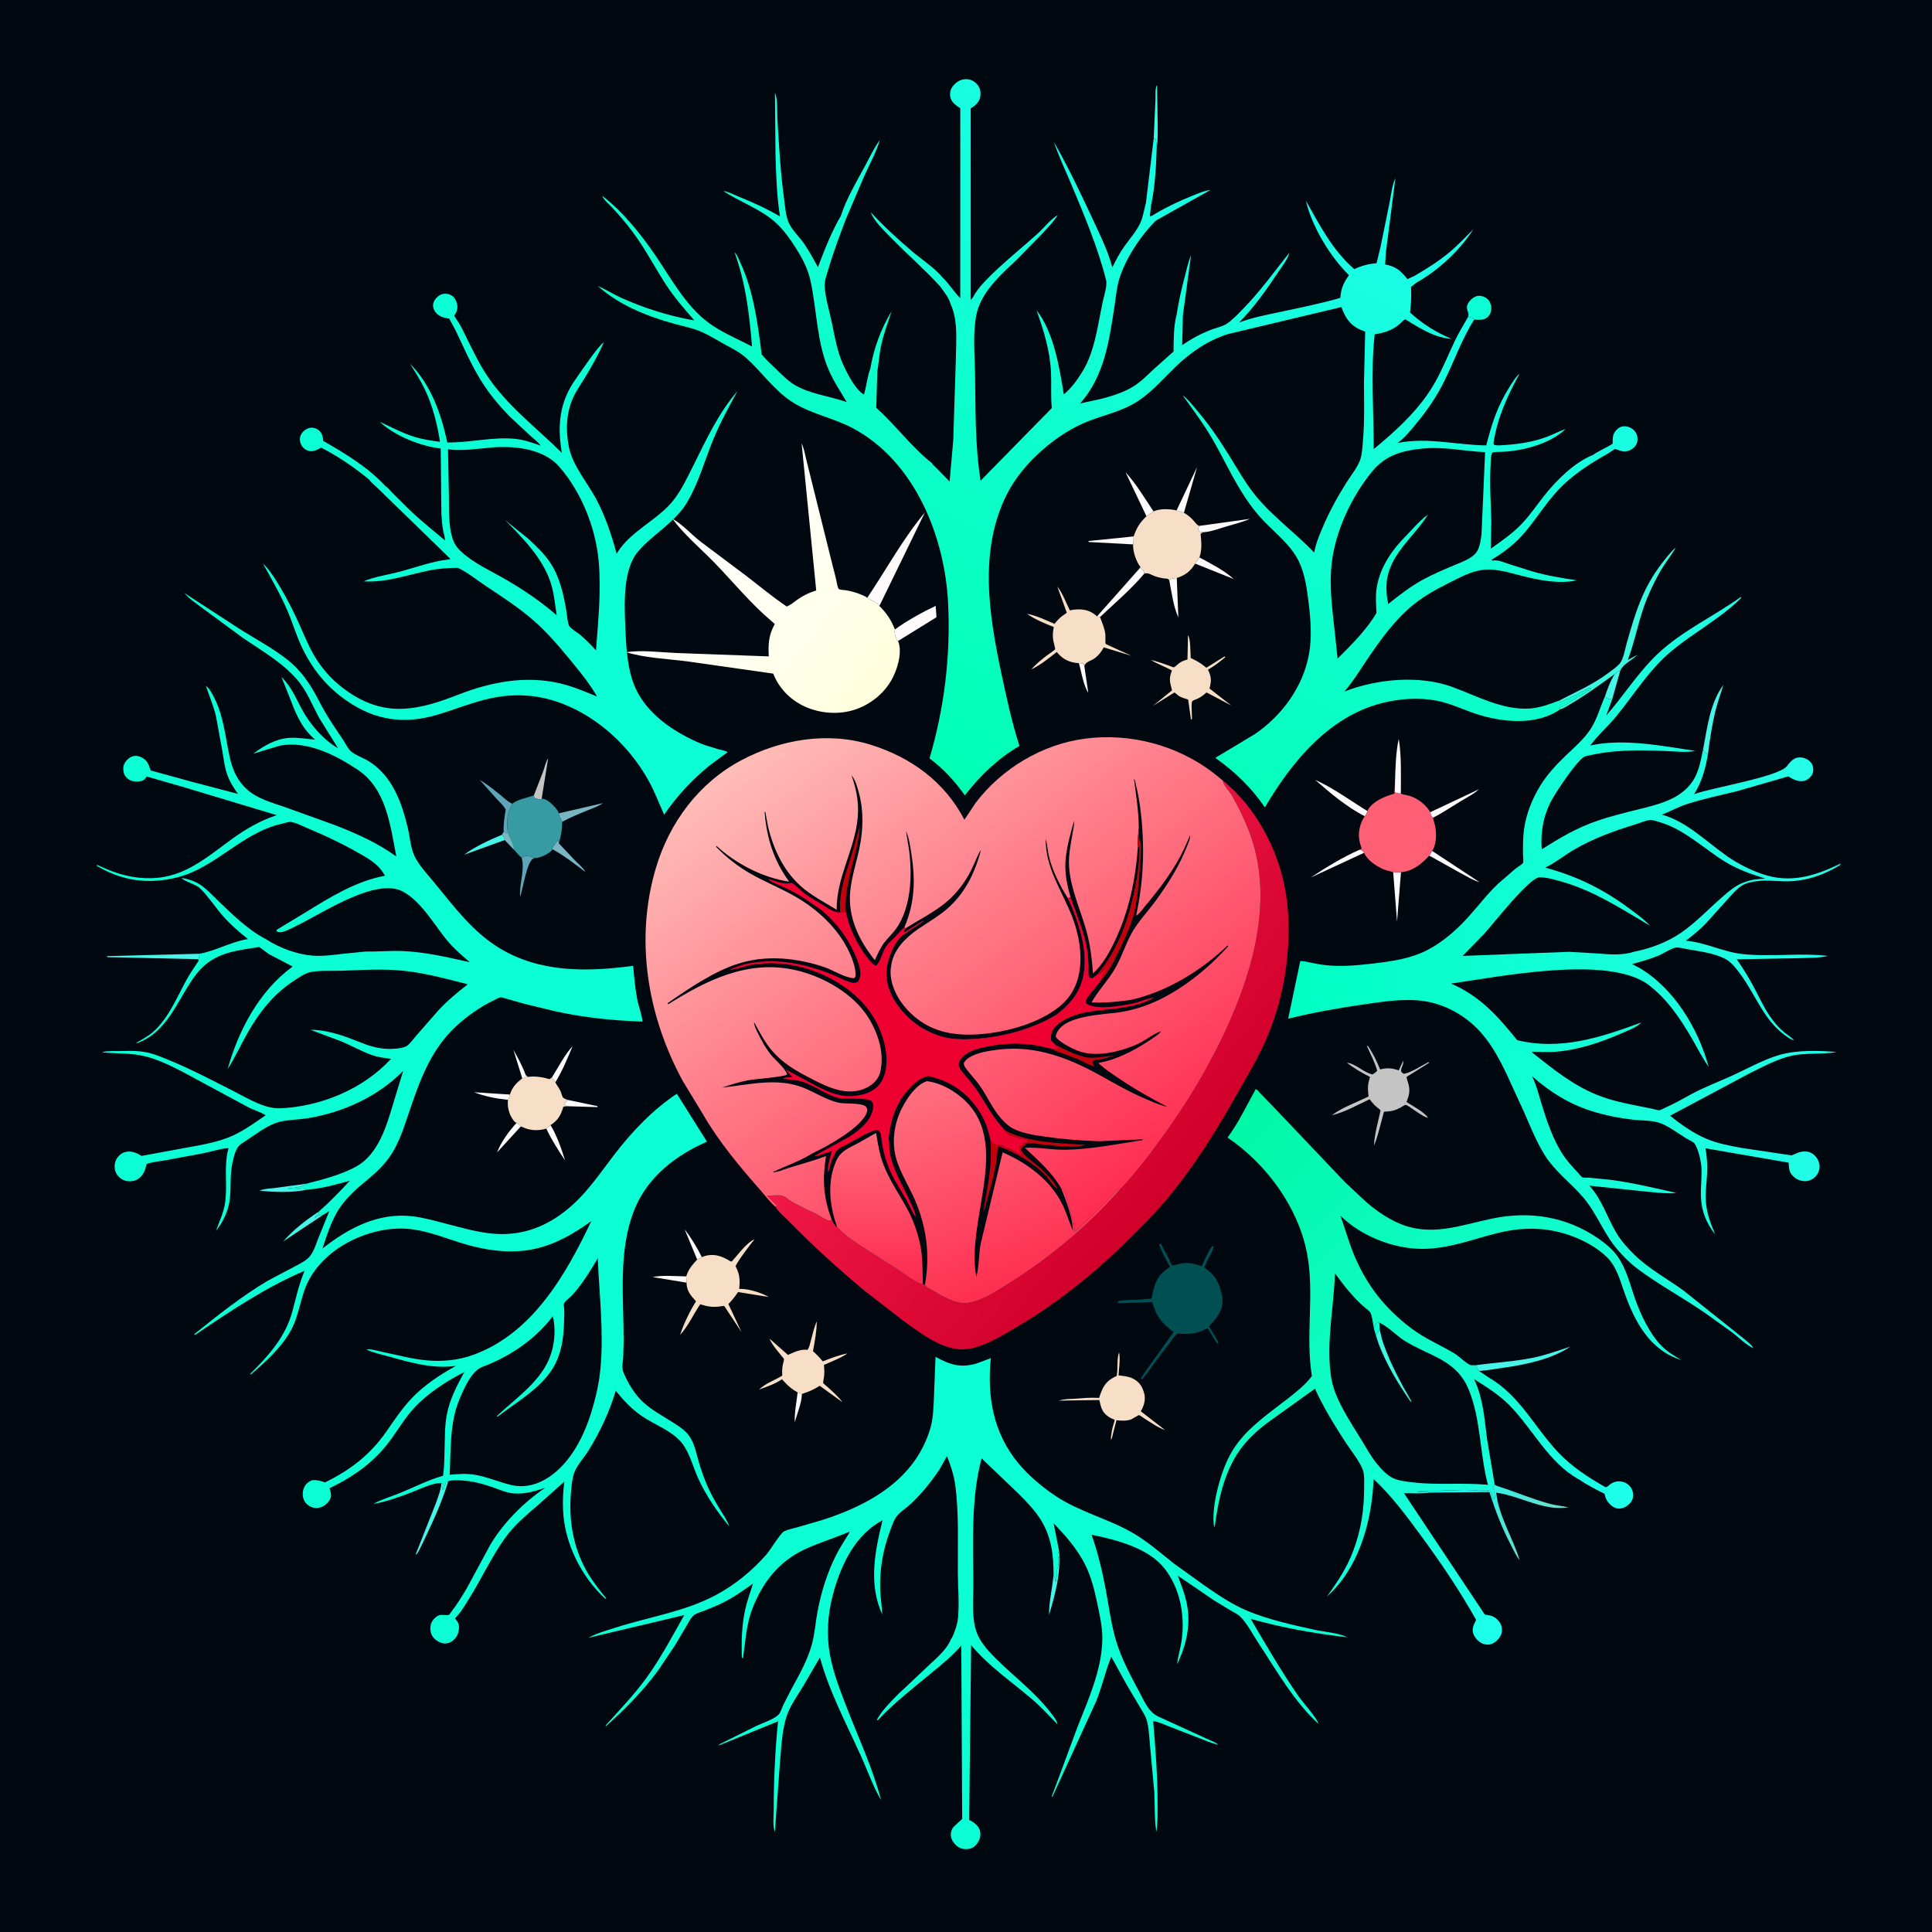 <svg version="1.1" xmlns="http://www.w3.org/2000/svg" style="display: block;" viewBox="0 0 2048 2048" width="1024" height="1024">
<defs>
	<linearGradient id="Gradient1" gradientUnits="userSpaceOnUse" x1="1642.35" y1="1628.38" x2="1522.65" y2="1549.62">
		<stop class="stop0" offset="0" stop-opacity="1" stop-color="rgb(114,220,201)"/>
		<stop class="stop1" offset="1" stop-opacity="1" stop-color="rgb(0,255,252)"/>
	</linearGradient>
	<linearGradient id="Gradient2" gradientUnits="userSpaceOnUse" x1="934.85" y1="730.405" x2="743.125" y2="573.406">
		<stop class="stop0" offset="0" stop-opacity="1" stop-color="rgb(255,255,221)"/>
		<stop class="stop1" offset="1" stop-opacity="1" stop-color="rgb(255,255,255)"/>
	</linearGradient>
	<linearGradient id="Gradient3" gradientUnits="userSpaceOnUse" x1="1267.09" y1="1230.4" x2="1015.75" y2="1023.79">
		<stop class="stop0" offset="0" stop-opacity="1" stop-color="rgb(209,0,43)"/>
		<stop class="stop1" offset="1" stop-opacity="1" stop-color="rgb(240,24,70)"/>
	</linearGradient>
	<linearGradient id="Gradient4" gradientUnits="userSpaceOnUse" x1="1256.87" y1="1226.78" x2="1673.94" y2="1651.72">
		<stop class="stop0" offset="0" stop-opacity="1" stop-color="rgb(0,248,163)"/>
		<stop class="stop1" offset="1" stop-opacity="1" stop-color="rgb(29,255,236)"/>
	</linearGradient>
	<linearGradient id="Gradient5" gradientUnits="userSpaceOnUse" x1="1368.29" y1="1069.1" x2="1939.21" y2="1010.74">
		<stop class="stop0" offset="0" stop-opacity="1" stop-color="rgb(0,255,195)"/>
		<stop class="stop1" offset="1" stop-opacity="1" stop-color="rgb(37,252,233)"/>
	</linearGradient>
	<linearGradient id="Gradient6" gradientUnits="userSpaceOnUse" x1="982.535" y1="821.962" x2="1339.19" y2="119.521">
		<stop class="stop0" offset="0" stop-opacity="1" stop-color="rgb(0,255,180)"/>
		<stop class="stop1" offset="1" stop-opacity="1" stop-color="rgb(29,253,235)"/>
	</linearGradient>
	<linearGradient id="Gradient7" gradientUnits="userSpaceOnUse" x1="1203.9" y1="1257.9" x2="843.556" y2="761.435">
		<stop class="stop0" offset="0" stop-opacity="1" stop-color="rgb(255,44,80)"/>
		<stop class="stop1" offset="1" stop-opacity="1" stop-color="rgb(255,189,184)"/>
	</linearGradient>
	<linearGradient id="Gradient8" gradientUnits="userSpaceOnUse" x1="929.795" y1="1358.87" x2="926.888" y2="1203.98">
		<stop class="stop0" offset="0" stop-opacity="1" stop-color="rgb(254,43,80)"/>
		<stop class="stop1" offset="1" stop-opacity="1" stop-color="rgb(255,105,122)"/>
	</linearGradient>
	<linearGradient id="Gradient9" gradientUnits="userSpaceOnUse" x1="1070.68" y1="1362.31" x2="985.377" y2="1146.27">
		<stop class="stop0" offset="0" stop-opacity="1" stop-color="rgb(254,47,81)"/>
		<stop class="stop1" offset="1" stop-opacity="1" stop-color="rgb(255,111,128)"/>
	</linearGradient>
</defs>
<path transform="translate(0,0)" fill="rgb(1,8,16)" d="M -0 -0 L 2048 0 L 2048 2048 L -0 2048 L -0 -0 z"/>
<path transform="translate(0,0)" fill="rgb(252,250,250)" d="M 845.529 1475.99 L 849.963 1478.11 C 850.036 1486.8 844.73 1499.04 842.522 1507.75 C 842.017 1497.46 844.388 1486.31 845.529 1475.99 z"/>
<path transform="translate(0,0)" fill="rgb(252,250,250)" d="M 1143.63 702.827 L 1148.62 703.395 L 1149.41 705.817 L 1153.63 734.408 C 1148.22 726.165 1146.45 712.394 1143.63 702.827 z"/>
<path transform="translate(0,0)" fill="rgb(252,250,250)" d="M 553.604 1143.06 L 544.224 1112.78 C 548.879 1121.23 553.865 1130.03 557.074 1139.13 L 556.977 1141.93 C 555.619 1142.71 555.226 1142.91 553.604 1143.06 z"/>
<path transform="translate(0,0)" fill="rgb(252,250,250)" d="M 739.028 1335.15 L 725.718 1303.05 C 732.871 1312.48 738.752 1322.06 744.005 1332.66 L 739.028 1335.15 z"/>
<path transform="translate(0,0)" fill="rgb(252,250,250)" d="M 727.735 1359.68 L 691.741 1353.74 C 702.593 1351.44 716.304 1352.93 727.443 1353.03 L 727.735 1359.68 z"/>
<path transform="translate(0,0)" fill="rgb(252,250,250)" d="M 601.325 1165.85 L 633.172 1172.5 L 633.5 1173.6 L 601.163 1172.62 C 599.659 1171.91 599.254 1171.93 598.292 1170.5 L 601.325 1165.85 z"/>
<path transform="translate(0,0)" fill="rgb(252,250,250)" d="M 547.598 1190.28 C 549.526 1191.48 550.842 1192.21 551.969 1194.22 L 526.903 1221.64 C 530.866 1210.87 539.813 1198.7 547.598 1190.28 z"/>
<path transform="translate(0,0)" fill="rgb(252,250,250)" d="M 585.03 1142.13 C 591.651 1131.63 598.654 1117.95 607.015 1108.92 C 601.862 1121.29 595.813 1135.92 588.71 1147.24 C 587.016 1145.69 586.157 1144.1 585.03 1142.13 z"/>
<path transform="translate(0,0)" fill="rgb(252,250,250)" d="M 579.072 1196.31 L 583.597 1192.66 C 590.158 1203.29 595.291 1218.07 598.986 1230.05 C 591.928 1219.61 584.346 1207.7 579.072 1196.31 z"/>
<path transform="translate(0,0)" fill="rgb(252,250,250)" d="M 538.454 1165.87 C 526.331 1164.63 513.894 1162.27 502.517 1157.82 L 540.531 1160.26 C 539.985 1162.2 539.665 1164.23 538.454 1165.87 z"/>
<path transform="translate(0,0)" fill="rgb(61,248,224)" d="M 1222.96 146.995 L 1224.86 105.101 C 1225.02 100.987 1224.23 93.415 1226.54 90.065 L 1227.21 132.019 C 1227.17 139.715 1227.6 148.691 1226.17 156.226 C 1225.93 153.07 1226.01 149.855 1224.51 147 L 1222.96 146.995 z"/>
<path transform="translate(0,0)" fill="rgb(70,244,232)" d="M 337.768 1284.46 L 338.339 1286.23 C 335.93 1288.09 334.64 1288.53 333.75 1291.51 L 334.797 1290.54 C 336.504 1289.03 335.372 1289.87 337.25 1289.01 L 338.228 1288.48 C 339.614 1287.79 339.048 1288.02 340.851 1287.87 L 341.593 1288.45 L 300.22 1316 C 310.844 1303.63 324.177 1293.41 337.768 1284.46 z"/>
<path transform="translate(0,0)" fill="rgb(70,244,232)" d="M 325.803 1261.05 C 310.115 1264.47 291.157 1263.78 275.313 1262.18 C 279.796 1260.03 286.641 1259.91 291.564 1259.29 L 325.366 1254.71 C 319.96 1258.81 312.209 1258.94 305.5 1259.67 L 306 1260.76 C 310.582 1260.76 314.766 1260.97 319.25 1260.01 C 321.609 1259.5 323.564 1260.39 325.803 1261.05 z"/>
<path transform="translate(0,0)" fill="rgb(70,244,232)" d="M 1122.67 1644.14 C 1124.43 1668.82 1118.92 1688.64 1112.05 1711.92 C 1111.85 1697.78 1115.61 1683.45 1116.82 1669.29 L 1119.25 1677.51 L 1119.51 1673 C 1121.67 1669.76 1119.49 1665.81 1121.01 1662.25 C 1122.55 1658.63 1122.45 1653.12 1121.56 1649.14 C 1120.99 1646.55 1121.56 1646.45 1122.67 1644.14 z"/>
<path transform="translate(0,0)" fill="rgb(252,250,250)" d="M 1239.4 614.889 C 1241.56 613.019 1244.62 613.115 1247.41 612.653 L 1249.11 654.539 C 1243.69 642.707 1241.97 627.646 1239.4 614.889 z"/>
<path transform="translate(0,0)" fill="rgb(70,244,232)" d="M 535.087 890.453 L 491.925 906.101 C 503.126 897.55 518.965 890.373 532.031 884.919 C 533.733 886.714 534.587 888.018 535.087 890.453 z"/>
<path transform="translate(0,0)" fill="rgb(121,182,193)" d="M 585.753 900.279 L 585.257 898.972 L 591.487 890.5 C 592.072 891.859 592.233 892.556 592.396 893.98 L 609.646 912.254 C 613.376 916.017 618.14 919.855 620.693 924.482 C 609.382 915.706 598.245 907.329 585.753 900.279 z"/>
<path transform="translate(0,0)" fill="rgb(70,244,232)" d="M 1711.86 714.37 C 1712.23 714.434 1713.93 712.34 1714.29 712.142 C 1715.22 711.629 1716.36 711.656 1717.4 711.413 L 1708.96 741.431 C 1705.29 740.761 1704 740.921 1701.25 738.279 C 1704.24 729.911 1706.84 721.788 1711.86 714.37 z"/>
<path transform="translate(0,0)" fill="rgb(197,196,197)" d="M 565.934 843.113 L 575.912 817.387 C 577.24 813.62 578.684 807.054 581.057 803.896 L 574.219 846.518 L 574.172 847.133 C 571.555 847.668 569.046 846.61 566.546 845.888 L 565.934 843.113 z"/>
<path transform="translate(0,0)" fill="rgb(95,165,186)" d="M 553.006 909.305 C 555.941 907.109 557.318 907.121 561.005 907.727 L 565.672 909.135 L 566.841 909.505 L 565.295 910.17 C 558.366 913.571 554.408 942.217 551.35 950.674 C 550.269 938.18 556.14 923.148 553.394 910.871 L 553.006 909.305 z"/>
<path transform="translate(0,0)" fill="rgb(252,250,250)" d="M 1271.42 590.876 C 1283.7 597.607 1297.43 604.36 1307.81 613.823 L 1266.89 597.457 L 1271.42 590.876 z"/>
<path transform="translate(0,0)" fill="rgb(252,250,250)" d="M 1476.86 924.861 L 1485.09 924.536 L 1480.92 977 L 1476.86 924.861 z"/>
<path transform="translate(0,0)" fill="rgb(252,250,250)" d="M 1201.14 577.074 L 1154.13 574.556 L 1153.77 573.5 L 1201.71 568.623 C 1201.62 571.441 1201.7 574.308 1201.14 577.074 z"/>
<path transform="translate(0,0)" fill="rgb(252,250,250)" d="M 1515.08 906.977 L 1518.1 901.983 L 1568.39 935.149 C 1561.13 933.007 1554.3 928.687 1547.62 925.147 L 1515.08 906.977 z"/>
<path transform="translate(0,0)" fill="rgb(252,250,250)" d="M 1441.1 900.808 C 1444.26 901.573 1444.29 901.281 1446 903.996 L 1389.58 930.144 C 1405.4 919.527 1423.66 908.431 1441.1 900.808 z"/>
<path transform="translate(0,0)" fill="rgb(252,250,250)" d="M 1247.21 541.099 L 1268.96 495.059 L 1255.01 543.506 L 1247.21 541.099 z"/>
<path transform="translate(0,0)" fill="rgb(252,250,250)" d="M 1516.11 860.972 L 1567.69 836.668 C 1561.95 841.992 1554.72 845.447 1548.07 849.5 C 1538.4 855.393 1529.05 861.742 1518.95 866.908 C 1517.08 864.901 1516.53 863.706 1516.11 860.972 z"/>
<path transform="translate(0,0)" fill="rgb(252,250,250)" d="M 1478.79 827.657 C 1479.27 813.275 1479.61 797.286 1482.73 783.237 C 1485.8 801.491 1484.93 822.608 1484.97 841.143 C 1482.3 840.936 1480.66 841.355 1478.61 839.5 L 1478.79 827.657 z"/>
<path transform="translate(0,0)" fill="rgb(121,182,193)" d="M 592.157 862.21 L 639.083 851.334 C 634.342 854.801 628.776 856.557 623.382 858.769 C 614.063 862.591 604.828 866.374 595.93 871.11 C 594.349 868.154 592.861 865.508 592.157 862.21 z"/>
<path transform="translate(0,0)" fill="rgb(252,250,250)" d="M 1271.16 557.468 L 1324.98 550.026 C 1316.49 553.674 1307.54 555.799 1298.72 558.461 C 1291.49 560.643 1282.73 564.009 1275.13 564.176 L 1271.36 563.614 C 1270.19 560.446 1269.81 560.495 1271.16 557.468 z"/>
<path transform="translate(0,0)" fill="rgb(252,250,250)" d="M 1215.28 547.217 L 1193.15 500.675 C 1204.34 512.678 1213.57 528.432 1222.74 542.037 L 1215.28 547.217 z"/>
<path transform="translate(0,0)" fill="rgb(252,250,250)" d="M 1446.61 865.189 C 1428.07 855.815 1409.67 840.399 1394.14 826.681 C 1413.29 835.241 1431.59 848.759 1449.49 859.76 C 1449 862.261 1448.28 863.283 1446.61 865.189 z"/>
<path transform="translate(0,0)" fill="rgb(95,165,186)" d="M 533.943 882.124 C 533.442 874.347 534.836 865.806 536.125 858.12 C 533.54 853.607 529.248 849.806 525.712 846.015 L 508.536 826.759 C 516.372 831.224 523.429 837.074 530.435 842.723 C 533.959 845.565 537.617 849.185 541.586 851.279 L 542.906 851.95 L 542.426 853.458 C 541.563 856.102 539.977 858.369 539.13 861 C 537.11 867.273 537.671 876.597 538.337 883.124 L 533.943 882.124 z"/>
<path transform="translate(0,0)" fill="rgb(70,244,232)" d="M 467.91 1572.24 L 469.77 1573.66 L 468.526 1579.09 L 470 1579.5 L 470.755 1578 C 472.349 1572.46 469.513 1579.45 471.763 1574.19 L 472.5 1572.51 L 472.578 1571.54 L 475.135 1570.25 C 469.547 1588.77 461.918 1606.63 453.591 1624.06 C 449.782 1632.03 446.184 1640.59 441.5 1648.07 L 440.909 1647 L 461.655 1594.49 C 464.054 1587.73 467.449 1579.4 467.91 1572.24 z"/>
<path transform="translate(0,0)" fill="rgb(70,244,232)" d="M 1805.37 794.295 C 1809.81 770.863 1812.5 745.807 1826.85 725.94 C 1824.26 734.903 1820.95 743.584 1818.68 752.644 C 1814.84 767.987 1812.44 784.325 1810.41 800.018 C 1808.86 798.536 1809.54 799.061 1807.76 797.857 C 1806.03 796.689 1806.15 796.169 1805.37 794.295 z"/>
<path transform="translate(0,0)" fill="rgb(252,250,250)" d="M 1208.61 601.849 C 1211.58 604.233 1212.4 604.246 1213.02 608.005 C 1199.2 624.588 1181.73 639.26 1166.06 654.141 L 1162.91 653.371 L 1208.61 601.849 z"/>
<path transform="translate(0,0)" fill="rgb(70,244,232)" d="M 210.074 1016.8 L 114 1014.61 L 113.183 1013.5 L 211.507 1011.03 L 211.257 1012.42 L 210.883 1015.57 L 210.074 1016.8 z"/>
<path transform="translate(0,0)" fill="rgb(70,244,232)" d="M 1564.27 1447.22 C 1584.31 1444.34 1604.93 1443.38 1624.73 1439.33 C 1638.39 1436.53 1651.65 1431.8 1664.85 1427.35 C 1644.75 1440.92 1617.86 1446.4 1594.24 1449.83 C 1585.48 1451.09 1576.68 1452.68 1567.85 1453.31 C 1566.28 1451.49 1565.34 1449.35 1564.27 1447.22 z"/>
<path transform="translate(0,0)" fill="rgb(12,254,213)" d="M 1556.18 336.045 L 1556.54 334.585 C 1556.92 332.76 1556.49 331.743 1555.85 330.051 C 1554.79 327.229 1554.58 324.975 1555.9 322.177 C 1557.46 318.861 1561.47 315.116 1565 314.032 C 1568.1 313.08 1571.63 313.677 1574.41 315.265 C 1577.58 317.07 1579.49 319.757 1580.38 323.266 C 1581.29 326.892 1580.84 330.752 1578.78 333.948 C 1576.82 337.008 1573.72 338.536 1570.22 338.859 C 1567.75 339.086 1565.2 339.241 1562.78 338.626 C 1560.15 336.247 1559.57 336.438 1556.18 336.045 z"/>
<path transform="translate(0,0)" fill="rgb(252,250,250)" d="M 948.605 667.262 C 961.539 657.915 977.412 649.059 991.86 642.238 L 992.708 654.287 L 951.895 679.541 L 950.631 678.332 C 949.323 674.591 947.797 671.288 948.605 667.262 z"/>
<path transform="translate(0,0)" fill="url(#Gradient1)" d="M 1584.43 1573.78 L 1586.98 1575.18 C 1605.56 1581.03 1623.53 1588.83 1642.32 1593.95 C 1648.99 1595.77 1655.86 1596.39 1662.62 1597.77 C 1636.86 1602.43 1611.21 1585.56 1586.1 1582.31 C 1588.44 1606.87 1603.92 1630.37 1610.9 1653.89 C 1607.34 1649.84 1604.56 1643.39 1602.04 1638.61 C 1592.34 1620.22 1585.09 1601.42 1578.91 1581.65 L 1516.03 1582.17 C 1511.42 1581.28 1506.21 1581.61 1501.51 1581.5 C 1503.19 1581.1 1504.72 1580.71 1506.47 1580.71 L 1512 1580.76 C 1517.1 1581.14 1522.36 1580.67 1527.5 1580.51 L 1528.5 1579.51 L 1533 1579.76 C 1535.63 1579.65 1538.28 1580.16 1540.81 1579.91 C 1547.05 1579.3 1554.73 1579.27 1561 1579.76 C 1564.01 1579.99 1566.91 1579.32 1569.88 1579.61 C 1572.51 1579.86 1576.01 1579.26 1578.5 1580 C 1583.29 1581.42 1580.08 1586.7 1583.51 1589 C 1584.59 1587.38 1584.7 1586.85 1585 1585 C 1584.38 1583.71 1583.85 1582.66 1583.65 1581.22 C 1583.38 1579.22 1583.69 1580.6 1583.02 1578.11 L 1582.57 1576.51 L 1584.43 1573.78 z"/>
<path transform="translate(0,0)" fill="rgb(252,250,250)" d="M 919.339 633.665 C 939.633 603.445 957.084 571.208 980.477 543.147 L 932.175 642.359 C 930.393 640.03 927.55 638.156 924.929 636.928 C 922.858 635.958 921.199 634.995 919.339 633.665 z"/>
<path transform="translate(0,0)" fill="rgb(61,248,224)" d="M 1653.16 742.503 C 1670.86 733.188 1688.09 725.923 1704.31 713.815 C 1708.53 710.667 1713.84 707.185 1717.21 703.099 C 1720.88 698.651 1722.66 687.929 1724.24 682.351 C 1733.15 650.901 1740.87 624.232 1761.23 597.781 C 1765.91 591.715 1770.57 585.506 1776.35 580.443 C 1772.76 587.162 1767.79 593.198 1763.67 599.612 C 1756.86 610.203 1751.13 621.956 1746.27 633.558 C 1737.28 655.048 1733.74 678.003 1725.52 699.651 L 1735.74 694.1 C 1730.78 699.289 1721.27 703.584 1718.17 709.742 L 1717.4 711.413 C 1716.36 711.656 1715.22 711.629 1714.29 712.142 C 1713.93 712.34 1712.23 714.434 1711.86 714.37 C 1696.47 725.441 1681.27 736.707 1664.86 746.251 C 1662.1 747.853 1657.03 751.402 1653.96 751.797 L 1652.82 750.573 L 1654 749.755 L 1656 749 L 1657.01 748.005 L 1658.5 748 L 1660.51 746.75 C 1663.17 745.28 1665.43 743.162 1668 741.755 C 1669.17 741.118 1669.74 741.286 1670.79 740.249 C 1671.84 739.208 1671.3 739.484 1673 738.755 C 1674.49 738.117 1674.92 738.133 1676.25 736.955 L 1677.25 736.005 C 1679.36 735.997 1680.7 734.327 1682.16 732.878 L 1683.01 732.005 C 1685.25 731.997 1685.22 731.275 1686.75 729.75 C 1684.51 729.105 1685.6 729.147 1683.5 729.49 L 1681.75 730.995 L 1680 731.5 L 1679 732.245 C 1677.16 733.269 1674.75 734.106 1673 735.245 L 1671.5 736.49 C 1670.26 737.169 1669.35 736.699 1667.97 737.73 C 1666.9 738.53 1666 738.595 1665 739.245 C 1662.59 740.812 1664.51 740.31 1662.3 740.761 C 1660.62 741.102 1661.36 740.809 1659.8 741.498 L 1658.75 741.995 C 1657.15 742.686 1655.67 743.448 1654.13 744.273 L 1653.16 742.503 z"/>
<path transform="translate(0,0)" fill="rgb(246,223,198)" d="M 1259.31 673.5 C 1262.11 676.325 1261.9 692.675 1262.21 697.532 C 1267.95 700.145 1272.89 702.908 1277.72 706.963 L 1278.77 707.866 L 1298 695.884 L 1298.97 696.5 C 1293.52 701.095 1288.22 705.344 1282.06 708.955 L 1280.53 709.843 C 1283.8 716.919 1284.4 720.847 1282.46 728.38 L 1282.08 729.808 L 1305.22 747.849 L 1278.98 734.017 C 1275.58 737.129 1271.54 740.024 1267.18 741.586 C 1265.79 742.086 1265.04 742.242 1263.91 743.296 C 1262.65 744.466 1263.32 752.175 1263.32 754.244 L 1263.58 762 L 1262.5 762.901 L 1259.5 741.586 C 1256.17 740.452 1251.69 739.396 1248.91 737.208 L 1247.5 736.031 L 1246.03 734.868 L 1245 734.014 L 1222.23 748.18 L 1242.38 731.814 L 1241.71 729.075 C 1239.85 722.467 1239.41 718.517 1241.88 711.892 L 1242.33 710.754 C 1235.02 706.637 1227.2 704.107 1220.02 699.546 C 1226.49 701.056 1232.8 703.321 1239.05 705.555 C 1239.65 705.767 1243.83 707.522 1244.24 707.418 C 1245.4 707.121 1248.27 704.332 1249.28 703.531 C 1251.75 701.578 1254.1 700.465 1257.11 699.597 L 1258.78 699.132 L 1259.31 673.5 z"/>
<path transform="translate(0,0)" fill="rgb(246,223,198)" d="M 1186.22 1433.5 C 1187.84 1440.62 1186.02 1450.55 1185.74 1457.96 C 1190.78 1458.59 1196.03 1458.91 1200.63 1461.2 C 1207.34 1464.54 1210.49 1468.93 1212.69 1476.27 C 1214.66 1482.83 1213.09 1489.3 1209.78 1495.07 L 1209.24 1495.98 L 1234.95 1515.84 C 1227.91 1513.59 1220.12 1508.05 1213.82 1504.14 C 1212.78 1503.5 1208.21 1500.13 1207.32 1500.06 C 1206.81 1500.02 1200.21 1504.16 1199.25 1504.53 C 1194.66 1506.3 1189.67 1506.16 1184.88 1505.62 L 1183.55 1505.46 L 1179.55 1520.75 C 1179.1 1522.88 1178.81 1524.6 1177.71 1526.5 C 1177.37 1521.01 1179.2 1513.38 1180.85 1508.13 C 1181.25 1506.86 1181.5 1506.26 1181.5 1504.92 C 1179.25 1504.13 1177.15 1503.17 1175.16 1501.86 C 1168.22 1497.32 1166.98 1491.66 1165.39 1484.1 L 1122.73 1484.71 C 1127.66 1482.93 1133.22 1483.07 1138.4 1482.74 C 1146.83 1482.2 1155.17 1481.28 1163.62 1481.78 L 1165.1 1481.88 L 1165.97 1479.21 C 1169.28 1469.36 1172.78 1463.83 1182.29 1459.23 L 1183.75 1458.53 C 1185.24 1450.31 1183.6 1441.55 1186.22 1433.5 z"/>
<path transform="translate(0,0)" fill="rgb(246,223,198)" d="M 845.529 1475.99 C 839.812 1472.89 836.126 1469.8 831.719 1465.05 L 828.924 1462.06 L 828.219 1462.55 C 821.311 1467.17 812.454 1470.1 804.664 1473 C 811.974 1465.97 820.929 1463.42 829.217 1458.21 C 828.896 1452.12 829.105 1448.73 830.747 1442.93 L 831.101 1440.5 C 826.093 1434.11 818.801 1426.46 815.643 1418.95 L 835.285 1436.27 C 842.281 1433.21 848.156 1430.05 856 1430.86 C 857.99 1428.39 858.556 1424.57 859.415 1421.56 C 861.319 1414.92 862.946 1406.93 865.792 1400.71 C 865.78 1411.21 863.699 1421.99 861.791 1432.3 C 865.572 1435.74 868.96 1439.09 872.128 1443.14 C 880.786 1439.73 889.287 1436.46 898.444 1434.66 C 890.883 1439.79 881.698 1443.14 873.365 1446.87 L 873.524 1448.39 C 873.913 1452.32 873.948 1455.96 873.461 1459.89 C 873.334 1460.91 872.381 1465.39 872.597 1466.07 C 872.786 1466.67 877.075 1470.09 877.792 1470.74 C 883.105 1475.6 888.855 1480.62 893.105 1486.45 L 868.967 1469 C 863.318 1472.53 858.075 1475.1 851.667 1477.07 C 850.503 1477.43 850.937 1477.24 849.963 1478.11 L 845.529 1475.99 z"/>
<path transform="translate(0,0)" fill="rgb(197,196,197)" d="M 1448.86 1108.5 L 1450.18 1108.93 C 1455.43 1116.57 1459.5 1125.04 1462.95 1133.63 C 1470.96 1131.73 1475 1132.18 1482.73 1134.63 L 1487.46 1124.5 C 1488.3 1128.62 1484.82 1131.54 1485.28 1135.48 C 1485.44 1136.81 1487.02 1137.54 1488 1138.33 C 1496.31 1136.93 1506.28 1129.9 1514 1125.99 L 1515.14 1126.5 L 1495.68 1138.69 C 1495.15 1139.02 1491.14 1141.32 1491.02 1141.58 C 1490.79 1142.12 1492.93 1148.64 1493.16 1149.6 C 1494.91 1156.84 1493.6 1161.44 1490.95 1168.16 C 1497.01 1172.14 1510.3 1179.01 1513.69 1184.92 C 1508.16 1184.39 1492.36 1170.89 1489.87 1171.21 C 1488.81 1171.34 1485.49 1173.65 1484.34 1174.25 C 1478.96 1177.06 1474.71 1178.16 1468.71 1178.36 L 1467.12 1178.4 L 1461.66 1198.73 C 1460.2 1204.16 1458.71 1209.27 1456.44 1214.43 C 1457.07 1202.01 1460.8 1189.36 1463.43 1177.23 C 1462.15 1175.61 1462.76 1176.15 1461.31 1175.07 C 1457.37 1172.13 1454.78 1169.06 1451.81 1165.23 C 1439.17 1171.18 1425.48 1179.04 1411.88 1182.14 C 1422.7 1173.99 1438.46 1168.36 1450.72 1162.36 C 1449.73 1153.88 1449.67 1149.82 1452.28 1141.59 C 1443.73 1137.43 1435.31 1132.25 1427.71 1126.54 C 1436.99 1127.42 1445.55 1137.05 1455 1138.93 C 1456.98 1137.74 1458.39 1136.75 1459.91 1135 C 1457.39 1125.89 1452.63 1117.17 1448.86 1108.5 z"/>
<path transform="translate(0,0)" fill="rgb(246,223,198)" d="M 557.074 1139.13 L 559.279 1141.59 L 560.525 1141.45 C 568.063 1140.66 575.276 1141.78 582.5 1143.96 L 585.03 1142.13 C 586.157 1144.1 587.016 1145.69 588.71 1147.24 C 590.205 1150.34 592.3 1152.98 593.904 1156 C 594.979 1158.03 595.633 1161.86 596.914 1163.5 C 597.59 1164.37 600.384 1165.45 601.325 1165.85 L 598.292 1170.5 C 599.254 1171.93 599.659 1171.91 601.163 1172.62 L 597.198 1173.11 L 596.758 1174.56 C 594.23 1182.76 590.996 1187.91 583.597 1192.66 L 579.072 1196.31 C 571.775 1198.84 562.049 1198.6 555.006 1195.21 C 553.811 1194.63 554.307 1194.79 552.792 1194.4 L 551.969 1194.22 C 550.842 1192.21 549.526 1191.48 547.598 1190.28 C 546.088 1189.68 545.324 1188.92 544.355 1187.66 C 539.622 1181.49 537.614 1173.53 538.454 1165.87 C 539.665 1164.23 539.985 1162.2 540.531 1160.26 C 543.1 1152.23 547.157 1148.2 553.604 1143.06 C 555.226 1142.91 555.619 1142.71 556.977 1141.93 L 557.074 1139.13 z"/>
<path transform="translate(0,0)" fill="rgb(246,223,198)" d="M 1143.63 702.827 L 1143.33 702.936 C 1134.54 702.524 1126.89 699.089 1121.28 692.371 L 1120.24 691.097 C 1111.85 697.76 1102.93 704.931 1093.25 709.589 C 1098.21 703.812 1104.2 699.107 1110.2 694.475 C 1111.83 693.22 1117.7 689.571 1118.46 688.162 C 1118.77 687.598 1116.68 680.027 1116.5 678.925 C 1115.77 674.422 1115.97 670.392 1116.85 665.935 L 1117.1 664.71 C 1107.76 660.941 1096.87 656.613 1088.71 650.666 C 1098.77 652.553 1108.44 657.313 1117.81 661.315 L 1119.34 659.5 C 1122.68 655.137 1126.35 652.665 1130.85 649.581 L 1120.81 621.76 C 1126.21 628.345 1130.17 639.312 1134.13 647.097 C 1136.23 646.562 1138.16 646.198 1140.33 646.068 C 1149.34 645.527 1156.12 647.196 1162.91 653.371 L 1166.06 654.141 C 1168.3 660.006 1171.02 666.225 1171.74 672.5 C 1171.96 674.424 1171.44 681.385 1172.11 682.619 C 1172.15 682.679 1174.37 683.734 1174.63 683.852 L 1199.34 695.153 L 1170.02 686.229 L 1169.35 687.416 C 1166.97 691.524 1164.4 694.886 1160.5 697.753 C 1156.48 700.711 1151.27 701.126 1149.41 705.817 L 1148.62 703.395 L 1143.63 702.827 z"/>
<path transform="translate(0,0)" fill="rgb(246,223,198)" d="M 744.005 1332.66 C 745.491 1332.01 746.908 1331.37 748.5 1331.02 C 757.865 1328.94 765.353 1331.67 773.213 1336.41 C 774.725 1337.32 774.059 1337.08 775.719 1337.25 C 782.202 1330.2 791.089 1317.51 799.787 1313.69 C 792.883 1322.69 785.134 1332.22 779.644 1342.14 L 780.25 1343.29 C 784.118 1350.81 784.663 1357.98 783.5 1366.25 L 786.831 1366.36 C 794.903 1366.59 808.04 1370.76 814.904 1374.86 L 782.38 1369.61 C 779.236 1374.29 776.063 1378.32 772.129 1382.37 L 786.017 1412.08 L 767.668 1384.3 C 759.502 1385.59 753.563 1385.96 745.49 1383.5 L 742.268 1382.56 C 735.175 1393.04 729.441 1405.81 720.917 1415.08 C 724.787 1403.05 731.132 1390.26 737.782 1379.47 C 732.067 1372.98 727.991 1368.8 727.735 1359.68 L 727.443 1353.03 C 729.664 1345.55 733.894 1340.77 739.028 1335.15 L 744.005 1332.66 z"/>
<path transform="translate(0,0)" fill="rgb(54,155,162)" d="M 565.934 843.113 L 566.546 845.888 C 569.046 846.61 571.555 847.668 574.172 847.133 L 574.219 846.518 C 579.808 846.927 585.058 852.013 588.62 856.101 C 589.912 857.585 592.029 860.202 592.157 862.21 C 592.861 865.508 594.349 868.154 595.93 871.11 C 595.945 879.409 594.731 886.041 592.396 893.98 C 592.233 892.556 592.072 891.859 591.487 890.5 L 585.257 898.972 L 585.753 900.279 C 582.971 904.77 573.705 908.839 568.409 909.528 L 566.841 909.505 L 565.672 909.135 L 561.005 907.727 C 557.318 907.121 555.941 907.109 553.006 909.305 C 549.914 906.61 547.36 903.624 544.71 900.51 L 535.087 890.453 C 534.587 888.018 533.733 886.714 532.031 884.919 L 533.943 882.124 L 538.337 883.124 C 537.671 876.597 537.11 867.273 539.13 861 C 539.977 858.369 541.563 856.102 542.426 853.458 L 542.906 851.95 C 549.966 847.025 556.654 846.327 564.481 843.627 L 565.934 843.113 z"/>
<path transform="translate(0,0)" fill="rgb(121,182,193)" d="M 533.943 882.124 L 538.337 883.124 C 539.817 888.271 544.615 895.55 544.71 900.51 L 535.087 890.453 C 534.587 888.018 533.733 886.714 532.031 884.919 L 533.943 882.124 z"/>
<path transform="translate(0,0)" fill="rgb(246,223,198)" d="M 1222.74 542.037 C 1229.73 539.004 1240 539.295 1247.21 541.099 L 1255.01 543.506 C 1259.93 546.511 1263.25 549.333 1266.9 553.821 C 1268.13 555.334 1269.37 556.654 1271.16 557.468 C 1269.81 560.495 1270.19 560.446 1271.36 563.614 L 1275.13 564.176 L 1272.69 566 C 1273.5 574.365 1274.38 582.809 1271.42 590.876 L 1266.89 597.457 C 1262.21 605.394 1256.24 610.022 1247.41 612.653 C 1244.62 613.115 1241.56 613.019 1239.4 614.889 L 1237.82 613.5 C 1233.17 613.268 1228.39 612.31 1224 610.732 C 1219.85 609.243 1217.46 606.828 1213.02 608.005 C 1212.4 604.246 1211.58 604.233 1208.61 601.849 L 1208.84 600.929 C 1204.37 595.194 1200.72 584.493 1201.14 577.074 C 1201.7 574.308 1201.62 571.441 1201.71 568.623 C 1205.08 559.056 1208 554.38 1215.28 547.217 L 1222.74 542.037 z"/>
<path transform="translate(0,0)" fill="rgb(0,80,83)" d="M 1228.51 1318.5 L 1230.95 1319.05 L 1232.99 1323.01 L 1234.49 1326 C 1236.34 1329.13 1238.12 1332.11 1239.49 1335.5 L 1240.49 1338 C 1240.73 1338.5 1242.27 1341.16 1242.5 1341.29 C 1243.51 1341.88 1250.83 1339.49 1252.5 1339.23 C 1259.98 1338.07 1266.76 1339.79 1273.83 1342.08 C 1277.38 1335.36 1280.58 1326.21 1285.5 1320.51 L 1286.49 1321.5 C 1285.62 1327.17 1281.17 1332.69 1278.99 1337.99 C 1278.33 1339.62 1277.73 1341.05 1276.92 1342.62 C 1276.78 1342.89 1276.43 1343.13 1276.5 1343.43 C 1276.53 1343.54 1283.22 1348.75 1283.93 1349.43 C 1288.76 1354.05 1292.17 1360.9 1293.95 1367.31 L 1294.27 1368.5 C 1294.99 1371.09 1295.65 1373.75 1295.84 1376.44 C 1296.72 1389.41 1289.65 1397.02 1281.63 1406 L 1291.49 1422.5 L 1290.99 1423.99 L 1290.01 1423.99 L 1286.51 1418.5 L 1280.22 1407.84 L 1276.5 1409.64 C 1266.45 1414.68 1258.93 1414.09 1247.94 1413.77 C 1246.08 1415.68 1244.04 1417.56 1242.62 1419.82 C 1240.32 1423.5 1237.27 1426.76 1234.84 1430.41 L 1231.5 1434.49 C 1230.51 1435.93 1229.84 1437.18 1228.7 1438.56 L 1227.49 1440 L 1216.44 1455 L 1210.5 1462.49 L 1209.51 1461 C 1211.37 1457.17 1214.25 1454.09 1216.5 1450.51 L 1244.08 1412.06 C 1231.37 1402.7 1225.86 1395.51 1221.45 1380.25 L 1186 1381.49 L 1184.51 1380 C 1186.65 1377.17 1206.85 1378.64 1212.25 1377.18 C 1213.96 1376.72 1219.94 1377.08 1220.76 1376.5 C 1220.79 1376.48 1221.59 1372.16 1221.64 1371.89 C 1222.84 1366.05 1224.35 1360.48 1227.37 1355.29 C 1230.21 1350.41 1234.63 1346.65 1239.25 1343.51 L 1240.25 1342.85 C 1236.04 1335.07 1231.24 1326.91 1228.51 1318.5 z"/>
<path transform="translate(0,0)" fill="rgb(254,95,116)" d="M 1449.49 859.76 C 1449.84 858.804 1449.81 858.738 1450.46 857.733 C 1456.06 848.931 1468.51 844.025 1478.04 841.365 L 1478.79 827.657 L 1478.61 839.5 C 1480.66 841.355 1482.3 840.936 1484.97 841.143 L 1485.9 841.622 C 1487.54 842.329 1488.96 842.497 1490.7 842.814 C 1500.28 844.566 1509.38 850.977 1514.96 858.995 L 1516.11 860.972 C 1516.53 863.706 1517.08 864.901 1518.95 866.908 L 1520.6 872.824 C 1522.93 880.653 1523.15 893.765 1518.83 900.867 L 1518.1 901.983 L 1515.08 906.977 C 1507.27 915.682 1497.37 923.694 1485.09 924.536 L 1476.86 924.861 L 1476.34 924.339 C 1473 923.504 1469.56 922.689 1466.39 921.365 C 1458.89 918.238 1449.24 911.717 1446 903.996 C 1444.29 901.281 1444.26 901.573 1441.1 900.808 L 1443.47 899.7 L 1441.5 893.417 C 1439.06 883.381 1441.09 873.775 1446.61 865.189 C 1448.28 863.283 1449 862.261 1449.49 859.76 z"/>
<path transform="translate(0,0)" fill="url(#Gradient2)" d="M 951.895 679.541 L 952.605 681.135 C 955.71 691.11 952.563 703.604 948.799 712.963 C 941.871 730.191 928.136 743.217 911.154 750.403 C 893.711 757.785 872.885 757.147 855.51 750.011 C 839.796 743.558 826.813 731.257 820.252 715.519 L 819.653 714.065 L 728.594 701.095 C 707.573 698.365 684.017 697.584 663.894 691.378 C 680.3 688.829 700.007 691.528 716.71 692.184 L 814.943 695.801 C 814.299 683.389 814.654 673.927 820.665 662.683 L 821.326 661.465 L 817.704 658.321 C 796.158 640.144 777.218 617.031 757.56 596.691 C 743.08 581.708 724.989 566.74 712.861 549.939 C 723.65 555.898 732.666 566.418 742.462 574.016 L 790.142 609.746 C 804.688 620.879 818.717 632.613 833.893 642.909 C 837.957 641.559 841.953 637.878 845.576 635.419 C 851.422 631.454 856.875 628.6 863.618 626.458 L 865.228 625.954 L 849.757 470.045 C 852.222 475.179 853.24 481.338 854.62 486.86 L 861.044 512.763 L 881.991 597 L 886.303 614 C 886.981 616.768 887.365 620.725 888.529 623.28 C 888.755 623.776 888.976 624.349 889.437 624.641 C 890.385 625.243 895.392 625.475 896.775 625.71 C 901.62 626.531 906.281 627.772 910.869 629.536 C 913.868 630.689 916.722 631.773 919.339 633.665 C 921.199 634.995 922.858 635.958 924.929 636.928 C 927.55 638.156 930.393 640.03 932.175 642.359 C 940.093 650.267 944.543 656.864 948.605 667.262 C 947.797 671.288 949.323 674.591 950.631 678.332 L 951.895 679.541 z"/>
<path transform="translate(0,0)" fill="url(#Gradient3)" d="M 1296.09 827.292 C 1334.67 858.362 1359.21 908.543 1364.5 957.341 C 1369.69 1005.32 1361.21 1059.22 1341.6 1103.19 C 1331.88 1124.98 1319.3 1145.47 1307.57 1166.22 C 1287.5 1201.71 1265.16 1236.75 1239.28 1268.36 C 1226.94 1283.44 1213.2 1297.2 1199.44 1310.96 C 1161.12 1349.28 1119.64 1382.63 1072.62 1409.79 C 1058.23 1418.11 1040.78 1428.54 1023.92 1430.25 C 1000.5 1432.63 975.5 1413.01 957.479 1399.98 L 916.789 1368.52 C 888.372 1344.81 861.234 1320.17 835.357 1293.72 C 832.113 1290.41 824.186 1283.71 822.575 1279.69 L 823.25 1277.75 L 813.119 1267.65 C 817.778 1267.47 823.442 1266.67 828.019 1267.31 C 831.632 1267.81 835.691 1271.6 838.811 1273.5 C 843.268 1276.21 848.119 1278.27 852.671 1280.83 C 856.65 1283.07 861.072 1284.53 865.141 1286.72 C 869.985 1289.32 874.409 1293.2 879.922 1294.1 L 881.744 1293.11 C 883.351 1295.88 884.525 1299.09 887.369 1300.61 C 894.224 1308.48 902.871 1314.26 911.45 1320.09 L 952 1346.02 C 958.566 1350.22 970.396 1360.07 977.848 1361.19 L 978.221 1360.85 L 980.435 1362.11 L 981.28 1363.4 C 982.87 1365.08 986.344 1366.58 988.372 1367.82 C 997.202 1373.22 1012.26 1381.84 1022.75 1381.39 C 1037.85 1380.74 1054.48 1369.85 1067.08 1362.01 C 1111.87 1334.15 1154.22 1299.06 1188.78 1259.11 L 1189.11 1259.02 C 1204.12 1243.14 1217.3 1225.71 1230.2 1208.09 C 1257.6 1170.66 1281.74 1130.79 1300.95 1088.51 C 1329.95 1024.67 1350.27 949.128 1323.98 881.001 C 1318.94 867.952 1312.86 855.484 1305.91 843.342 C 1303.32 838.804 1298.2 833.96 1296.66 829.255 L 1296.09 827.292 z"/>
<path transform="translate(0,0)" fill="rgb(12,254,213)" d="M 995.629 1558.14 C 986.712 1571.2 977.121 1583.24 965.558 1594.07 C 960.977 1598.36 955.023 1602.01 951.021 1606.73 C 947.504 1610.87 945.318 1617.98 943.387 1623.1 C 935.888 1643 932.403 1663.26 933.045 1684.54 C 933.317 1693.54 934.79 1702.48 935.266 1711.5 C 920.375 1678.83 927.441 1644.69 935.547 1611.48 C 907.578 1626.58 893.159 1655.43 884.418 1684.94 C 878.522 1704.84 876.104 1725.42 878.569 1746.12 C 880.987 1766.42 888.473 1786.34 895.728 1805.31 C 908.675 1839.16 924.747 1873.04 933.976 1908.11 C 925.436 1893.71 919.707 1877 912.81 1861.73 C 897.236 1827.25 879.203 1793.58 869.153 1756.96 L 851.298 1787.58 C 845.888 1796.47 839.395 1805.6 835.395 1815.22 C 828.968 1830.68 828.426 1850.94 826.834 1867.51 L 821.451 1941.5 C 818.912 1936.74 820.13 1925.25 820.137 1919.74 C 820.179 1888.07 821.56 1856.17 824.792 1824.68 L 762.5 1850.06 L 762.074 1849.32 L 802.008 1829.45 C 808.702 1826.32 820.049 1822.73 825.249 1817.65 C 827.26 1815.69 828.962 1810.22 830.157 1807.64 L 839.075 1790.23 C 847.537 1774.77 855.857 1760.25 860.618 1743.13 C 863.678 1732.13 864.389 1720.17 866.5 1708.91 C 870.416 1688.03 876.891 1667.01 886.517 1648.04 C 890.178 1640.83 894.743 1634.02 898.905 1627.08 C 899.606 1625.91 900.56 1625.03 900.466 1623.62 C 884.542 1630.61 867.66 1635.39 852.015 1642.87 C 825.079 1655.73 807.953 1678.07 797.449 1705.5 C 790.852 1722.73 790.271 1739.94 787.5 1757.83 L 786.419 1757 C 785.832 1739.79 786.286 1722.86 789.997 1705.98 C 792.041 1696.68 795.46 1687.8 798.21 1678.7 C 787.739 1686.08 777.75 1693.27 766.222 1698.97 C 759.648 1702.22 752.874 1704.95 746.038 1707.59 C 742.796 1708.84 738.124 1710.1 735.419 1712.3 C 732.412 1714.74 730.275 1719.16 728.312 1722.49 L 715.976 1743.39 L 697.395 1771.04 C 681.655 1792.5 662.393 1812.05 642.5 1829.69 L 642 1829 C 656.673 1812.75 671.924 1796.87 684.861 1779.16 C 700.292 1758.05 712.469 1734.77 725.341 1712.06 L 623.551 1736.19 C 632.732 1731.2 642.534 1728.57 652.438 1725.39 C 688.044 1713.95 726.297 1708.45 759.438 1690.51 C 779.673 1679.57 796.955 1665.3 812.193 1648.11 C 816.9 1642.8 827.008 1625.36 831.403 1623.19 C 835.324 1621.25 840.586 1620.27 844.81 1619.1 L 871.405 1611.38 C 921.738 1595.28 970.297 1568.01 986.206 1514.02 C 988.979 1504.61 989.333 1495.18 989.862 1485.44 L 991.705 1438.34 C 1006.97 1446.58 1018.07 1450.46 1035.4 1445.28 L 1050.28 1439.72 C 1046.33 1480.33 1052.67 1518.71 1079.41 1550.99 C 1090.56 1564.45 1105.29 1576.82 1119.93 1586.44 C 1145.51 1603.24 1176.25 1610.24 1202.62 1626.05 C 1217.64 1635.06 1230.71 1646.57 1244.38 1657.41 L 1277.11 1680.95 C 1291.37 1690.82 1306.59 1701.12 1322.7 1707.74 C 1345.11 1716.96 1369.78 1722.45 1393.43 1727.62 C 1403.93 1729.91 1418.77 1730.88 1428.27 1735.59 C 1393.47 1731.61 1359.55 1725.53 1325.76 1716.06 C 1342.14 1743.86 1358.3 1771.98 1376.78 1798.46 C 1380.79 1804.21 1396.65 1821.95 1397.5 1827.21 C 1371.61 1803.63 1352.65 1769.96 1333.46 1740.83 C 1327.9 1732.4 1321.81 1720.52 1314.63 1713.57 C 1311.88 1710.91 1307.6 1708.92 1304.3 1706.99 L 1287.02 1696.5 L 1248.45 1670.22 C 1252.3 1680.46 1256.37 1690.74 1258.38 1701.54 C 1262.03 1721.14 1258.06 1741.28 1250.04 1759.29 L 1247.69 1764.14 C 1248.8 1755.33 1251.54 1746.87 1252.72 1738.04 C 1256.19 1712.21 1250.92 1683.51 1234.47 1662.66 C 1217.12 1640.66 1183.08 1632.2 1157.1 1626.87 C 1164.01 1646.58 1168.53 1665.66 1172.34 1686.17 C 1175.67 1704.09 1177.94 1722.39 1183.25 1739.87 C 1188.9 1758.48 1198.46 1776.25 1207.62 1793.34 C 1212.8 1803.01 1217.25 1814.5 1227.44 1819.43 L 1279.21 1843.14 C 1281.96 1844.47 1289.62 1847.27 1291.1 1849.34 C 1284.26 1847.93 1277.78 1845.05 1271.29 1842.53 L 1239.42 1830.12 C 1234.29 1828.13 1227.86 1824.98 1222.39 1824.47 C 1224.85 1853.54 1227.13 1882.75 1227.05 1911.94 C 1227.02 1921.71 1227.44 1932.24 1225.74 1941.87 C 1223.61 1927.93 1224.34 1913.82 1223.62 1899.76 L 1219.03 1849.84 C 1218.19 1841.41 1217.97 1831.06 1215.47 1823.06 C 1214 1818.33 1210.81 1813.71 1208.32 1809.46 L 1193.92 1785.15 L 1178 1756.15 C 1171.79 1771.45 1168.24 1787.87 1162.02 1803.3 L 1115.5 1904.9 L 1114.97 1904 L 1124.92 1877.4 L 1142.5 1829.82 C 1154.13 1800.47 1167.9 1770.07 1168.52 1737.93 C 1168.76 1725.39 1165.75 1711.9 1163.18 1699.69 C 1160.23 1685.69 1156.68 1671.14 1150.16 1658.31 C 1141.64 1641.57 1129.83 1628.13 1116.87 1614.75 L 1122.67 1644.14 C 1121.56 1646.45 1120.99 1646.55 1121.56 1649.14 C 1122.45 1653.12 1122.55 1658.63 1121.01 1662.25 C 1119.49 1665.81 1121.67 1669.76 1119.51 1673 L 1119.25 1677.51 L 1116.82 1669.29 C 1116.94 1649.09 1114.57 1629.63 1103.85 1611.99 C 1097.46 1601.48 1088.73 1592.48 1080.12 1583.79 L 1040.55 1545.89 C 1029.12 1588.37 1031.65 1634.75 1031.79 1678.34 C 1031.84 1691.61 1030.63 1706.44 1032.57 1719.5 C 1033.55 1726.09 1035.47 1731.98 1038.83 1737.75 C 1043.21 1745.28 1049.51 1752.03 1055.65 1758.14 C 1075.18 1777.57 1097.6 1794.05 1114.31 1816.22 C 1116.57 1819.22 1120.65 1823.9 1120.78 1827.66 C 1111.86 1818.45 1103.46 1809.2 1093.65 1800.86 C 1071.94 1782.4 1047.72 1765.99 1029.43 1743.88 L 1027.37 1929.22 L 1028.39 1929.73 C 1032.64 1931.91 1037.28 1935.42 1038.68 1940.25 C 1039.99 1944.81 1038.99 1949.51 1036.38 1953.36 C 1034.08 1956.75 1031.21 1959.3 1027.06 1959.91 C 1022.67 1960.55 1018.55 1959.97 1014.93 1957.28 C 1012.08 1955.16 1008.85 1951.06 1008.2 1947.5 C 1007.46 1943.45 1008.17 1939.99 1010.72 1936.76 L 1015.95 1931.8 L 1019.96 1928.16 L 1019.02 1744.28 C 1008.89 1756.07 997.129 1765.38 985.182 1775.22 C 966.259 1790.8 947.346 1805.61 930.5 1823.51 L 929.441 1823.07 C 935.021 1812.91 944.285 1803.84 952.434 1795.62 L 985.659 1764.34 C 993.039 1757.43 1002.17 1749.57 1006.78 1740.41 C 1007.11 1739.75 1007.76 1739.09 1007.6 1738.37 C 1008.68 1736.88 1009.46 1735.54 1010.18 1733.84 C 1012.67 1727.98 1014.88 1721.56 1015.5 1715.21 C 1017.01 1699.83 1015.47 1683.1 1015.36 1667.55 C 1015.15 1637.12 1016.66 1605.15 1012.71 1574.96 C 1011.28 1564.1 1007.9 1553.63 1003.85 1543.5 L 995.629 1558.14 z"/>
<path transform="translate(0,0)" fill="url(#Gradient4)" d="M 1516.03 1582.17 C 1507.25 1583.59 1497.25 1582.78 1488.31 1582.89 L 1573.89 1711.43 L 1574.87 1711.62 L 1576.5 1711.96 L 1579.12 1712.42 C 1584.01 1713.43 1587.55 1716.31 1590.18 1720.5 C 1592.15 1723.64 1592.63 1728.19 1591.59 1731.74 C 1590.27 1736.23 1585.8 1740.67 1581.55 1742.5 C 1578.68 1743.73 1574.69 1743.56 1571.84 1742.37 C 1567.46 1740.54 1563.49 1736.44 1561.87 1732 C 1559.97 1726.82 1561.89 1723.06 1564.15 1718.4 L 1564.77 1717.15 C 1547.17 1685.77 1527.12 1656.19 1505.81 1627.22 C 1490.41 1606.28 1475.15 1585.69 1456.13 1567.86 L 1455.67 1575.14 C 1452.92 1617.02 1438.97 1663.95 1406.51 1692.4 C 1417.71 1677.16 1427.74 1661.86 1434.46 1644.04 C 1442.98 1621.47 1446.13 1599.74 1446.05 1575.71 C 1446.03 1569.93 1446.56 1562.75 1444.35 1557.33 C 1440.48 1547.83 1431.87 1537.44 1426.23 1528.76 C 1414.33 1510.43 1402.99 1491.98 1393.89 1472.08 L 1342.53 1508.94 C 1332.35 1516.71 1322.35 1525.98 1314.82 1536.38 C 1297.52 1560.25 1291.4 1590.32 1287.57 1619 C 1287.06 1617.7 1286.63 1616.67 1286.52 1615.26 C 1285.35 1601.13 1288.83 1584.18 1292.76 1570.66 C 1296.54 1557.66 1301.33 1545.15 1308.96 1533.87 C 1322.99 1513.14 1344.52 1498.6 1364.01 1483.43 C 1373.66 1475.92 1383.19 1468.48 1390.68 1458.71 C 1383.57 1415.79 1393.76 1370.99 1385.43 1328.21 C 1375.9 1279.29 1342.16 1233.58 1301.23 1205.85 C 1312.81 1190.43 1321.7 1171.37 1331.1 1154.52 C 1332.75 1154.95 1334.45 1157.37 1335.65 1158.6 L 1348.39 1171.73 L 1426.08 1253.5 L 1448.51 1274.45 C 1458.77 1283.24 1470.23 1291.2 1482.65 1296.63 C 1516.8 1311.56 1547.9 1298.75 1581.93 1291.71 C 1621.63 1283.49 1660.15 1289.55 1693.91 1312.59 C 1701.67 1317.89 1709.73 1324.62 1715.1 1332.42 C 1724.35 1345.85 1727.83 1361.39 1733.14 1376.5 C 1739.06 1393.33 1748.82 1414.27 1761.58 1427.01 C 1767.61 1433.03 1774.94 1437.3 1782.18 1441.65 C 1748.88 1431.31 1732.91 1401.18 1721.9 1370.06 C 1717.24 1356.89 1713.69 1342.8 1703.45 1332.69 C 1692.75 1322.14 1678 1314.33 1663.91 1309.41 C 1638.61 1300.58 1613.39 1300.67 1587.5 1307.08 C 1560.63 1313.73 1535.21 1324.06 1507 1323.84 C 1476.4 1323.6 1442.6 1310.12 1420.85 1288.57 C 1425.75 1301.94 1429.46 1315.69 1434.8 1328.91 C 1442.52 1348.03 1453.49 1366.46 1467.3 1381.81 C 1478.47 1394.23 1491.91 1406.07 1506.08 1414.92 C 1517.42 1422.01 1529.7 1427.5 1541.2 1434.34 C 1546.89 1437.72 1552.84 1444.4 1558.5 1446.92 C 1559.58 1447.4 1562.94 1447.15 1564.27 1447.22 C 1565.34 1449.35 1566.28 1451.49 1567.85 1453.31 L 1578.32 1460.35 C 1610.88 1479.15 1626.54 1512.76 1651.44 1539.21 C 1666.1 1554.78 1683.64 1566.17 1702.13 1576.63 C 1704.05 1575.92 1704.24 1575.69 1705.67 1574.41 C 1708.55 1571.82 1712.56 1570.11 1716.5 1570.31 C 1721.4 1570.56 1725.42 1572.42 1728.42 1576.32 C 1730.8 1579.41 1731.51 1583.32 1731.01 1587.14 C 1730.54 1590.79 1727.99 1593.86 1725.11 1595.98 C 1721.8 1598.43 1717.62 1599.91 1713.5 1598.81 C 1709.26 1597.67 1704.87 1593.51 1702.91 1589.66 C 1701.9 1587.68 1701.37 1585.6 1700.85 1583.45 C 1691.87 1578.87 1682.56 1574.35 1674.33 1568.51 L 1673.58 1568.12 C 1641.74 1550.69 1624.88 1514.9 1600.21 1489.79 C 1589.17 1478.56 1575.9 1470.21 1562.58 1461.96 L 1563.19 1463.24 C 1572.16 1482.7 1573.65 1504.44 1576.35 1525.41 L 1584.43 1573.78 L 1582.57 1576.51 L 1583.02 1578.11 C 1583.69 1580.6 1583.38 1579.22 1583.65 1581.22 C 1583.85 1582.66 1584.38 1583.71 1585 1585 C 1584.7 1586.85 1584.59 1587.38 1583.51 1589 C 1580.08 1586.7 1583.29 1581.42 1578.5 1580 C 1576.01 1579.26 1572.51 1579.86 1569.88 1579.61 C 1566.91 1579.32 1564.01 1579.99 1561 1579.76 C 1554.73 1579.27 1547.05 1579.3 1540.81 1579.91 C 1538.28 1580.16 1535.63 1579.65 1533 1579.76 L 1528.5 1579.51 L 1527.5 1580.51 C 1522.36 1580.67 1517.1 1581.14 1512 1580.76 L 1506.47 1580.71 C 1504.72 1580.71 1503.19 1581.1 1501.51 1581.5 C 1506.21 1581.61 1511.42 1581.28 1516.03 1582.17 z"/>
<path transform="translate(0,0)" fill="rgb(1,8,16)" d="M 1462.12 1402.14 C 1471.34 1405.95 1480.49 1416.09 1489.31 1421.54 C 1515.76 1437.88 1543.83 1441.12 1556.96 1473.2 C 1569.97 1504.97 1568.49 1541.04 1577.28 1573.96 C 1551.23 1571.5 1524.96 1574.43 1498.93 1571.5 C 1492.14 1570.73 1483.43 1569.91 1477.15 1567.12 C 1470.41 1564.13 1463.61 1556.6 1459.03 1550.95 C 1453.07 1543.61 1448.29 1534.73 1443.36 1526.67 C 1431.29 1506.93 1414.03 1481.99 1410.91 1459 L 1410.65 1457.2 C 1405.87 1421.62 1414 1385.19 1415.1 1349.73 C 1424.5 1362.7 1434.03 1374.77 1446.05 1385.44 C 1447.9 1387.07 1451.46 1389.36 1452.63 1391.42 C 1454.67 1394.99 1455.38 1403.7 1456.35 1408.06 L 1458.92 1402.48 L 1462.12 1402.14 z"/>
<path transform="translate(0,0)" fill="rgb(12,254,213)" d="M 1456.35 1408.06 L 1458.92 1402.48 L 1462.12 1402.14 L 1462.57 1409.68 L 1458.46 1415.39 L 1456.35 1408.06 z"/>
<path transform="translate(0,0)" fill="rgb(61,248,224)" d="M 1462.57 1409.68 C 1463.76 1414.59 1464.76 1419.62 1466.5 1424.37 C 1474.08 1445.92 1484.76 1465.83 1496.24 1485.5 L 1495.37 1485.86 C 1482.1 1466.9 1470.09 1446.92 1461.68 1425.31 L 1458.46 1415.39 L 1462.57 1409.68 z"/>
<path transform="translate(0,0)" fill="rgb(12,254,213)" d="M 482.811 349.914 L 476.194 337.741 C 470.637 337.058 464.745 335.309 461.326 330.5 C 459.438 327.844 458.541 324.439 459.394 321.238 C 460.387 317.513 464.185 313.543 467.743 312.144 C 471.055 310.842 475.475 311.237 478.5 313.084 C 481.579 314.964 483.521 318.264 484.372 321.69 C 485.338 325.582 484.865 329.395 482.64 332.767 L 481.5 334.409 C 482.305 336.15 481.929 335.484 482.952 337.104 L 483.679 338.23 C 488.26 344.509 491.487 351.953 494.951 358.894 C 501.435 371.886 507.617 384.948 515.588 397.123 C 536.777 429.489 568.316 453.093 595.604 480.058 C 590.657 451.498 592.926 426.28 610.08 402.132 C 615.263 394.834 634.294 366.288 640.1 362.855 C 634.505 375.515 627.652 387.683 620.508 399.532 C 615.282 408.2 609.339 416.143 605.787 425.724 C 599.977 441.395 599.852 457.529 603.021 473.77 C 606.923 493.762 623.439 512.481 632.754 530.443 C 641.961 548.198 648.504 567.701 653.647 587.004 L 654.664 585.367 C 669.156 562.275 697.826 551.05 714.256 529.781 C 722.645 518.921 728.775 505.887 734.899 493.647 C 748.785 465.892 761.255 438.457 781.669 414.605 C 772.601 431.583 763.286 448.145 755.998 466.025 C 747.085 487.892 740.557 511.706 728.572 532.13 C 715.913 553.705 692.766 565.713 676.732 584.165 C 659.91 603.524 661.889 640.851 662.883 665 C 663.606 682.572 664.609 702.323 669.744 719.192 C 678.636 748.406 702.42 767.944 728.597 781.545 C 734.858 784.798 741.162 787.688 747.814 790.048 L 762.571 794.562 C 765.175 795.252 769.194 795.662 771.284 797.335 L 752.023 811.575 C 733.239 826.879 717.728 843.723 703.99 863.595 C 698.631 851.523 693.903 838.981 687.478 827.426 C 667.497 791.494 634.838 760.831 596.268 745.945 C 571.079 736.224 545.571 734.605 519.265 740.405 C 500.083 744.633 481.996 752.24 463.203 757.749 C 428.17 768.017 398.111 763.736 367.997 743.13 C 345.867 727.987 329.895 707.95 318.909 683.665 C 313.516 671.744 309.808 659.108 304.598 647.099 C 297.092 629.8 287.876 613.744 278.706 597.335 C 285.918 604.074 292.006 614.038 297.029 622.514 C 304.13 634.498 310.69 647.147 316.395 659.854 C 322.753 674.013 328.411 688.499 337.119 701.436 C 347.005 716.123 359.791 727.904 374.854 737.161 C 390.409 746.721 407.644 751.981 425.96 751.375 C 447.316 750.669 467.156 743.587 486.864 735.976 C 521.222 722.707 557.828 715.782 594.386 724.58 C 607.688 727.781 620.264 733.208 632.89 738.37 C 625.442 725.26 615.977 713.569 606.442 701.94 C 593.577 686.252 580.568 670.774 565.233 657.407 C 549.663 643.835 532.296 632.699 515.149 621.265 C 505.633 614.919 495.752 606.768 485.422 601.933 C 474.568 601.99 464.482 602.719 453.859 604.927 C 431.026 609.673 409.173 617.72 385.457 616.236 C 397.106 611.228 410.725 609.457 422.988 606.224 C 440.282 601.664 457.102 595.281 474.937 593.083 C 476.768 592.858 476.002 593.061 477.517 592.451 L 400.502 517.602 C 398.532 515.535 392.734 511.061 391.64 508.675 C 375.556 495.378 359.056 484.074 340.473 474.491 L 339.159 475.223 C 334.962 477.479 331.093 479.298 326.235 477.627 C 322.8 476.446 320.19 473.659 318.811 470.352 C 317.58 467.399 317.594 463.807 319.006 460.911 C 320.674 457.491 323.913 454.908 327.5 453.796 C 330.427 452.889 333.9 453.51 336.5 455.067 C 340.024 457.177 341.589 460.344 342.265 464.253 L 342.668 467.408 C 366.768 481.314 389.798 494.998 408.905 515.633 C 411.038 516.689 413.506 520.011 415.309 521.812 L 432.005 538.414 C 444.674 550.927 458.196 561.453 471.761 572.918 C 471.696 569.591 470.413 565.816 469.802 562.5 C 468.734 556.702 468.205 550.744 467.877 544.863 L 467.182 475.349 C 446.598 473.368 417.609 461.668 402.702 447.186 C 414.575 452.687 426.244 458.948 438.754 462.906 C 447.842 465.781 457.023 467.111 466.449 468.359 C 463.427 449.416 459.026 431.505 450.953 414 C 446.413 404.154 440.398 394.819 434.674 385.622 C 456.913 407.903 467.676 438.931 474.156 469.009 C 498.016 469.381 521.742 462.969 545.5 465.141 C 555.059 466.015 564.163 469.238 573.145 472.421 C 570.864 468.914 566.544 465.842 563.389 462.973 L 540.162 441.337 C 528.872 429.753 518.452 417.202 509.914 403.441 C 499.423 386.533 491.355 367.868 482.811 349.914 z"/>
<path transform="translate(0,0)" fill="rgb(1,8,16)" d="M 520.509 474.415 C 527.55 473.629 535.709 473.77 542.798 474.186 C 560.824 475.244 580.71 480.799 592.891 494.789 C 616.251 521.619 631.338 559.138 634.596 594.514 C 637.488 625.908 634.126 658.086 631.781 689.412 C 626.636 683.812 621.025 678.045 615.228 673.106 C 612.274 670.589 605.398 666.732 603.47 663.69 C 601.652 660.822 600.99 651.295 600.36 647.598 C 597.263 629.44 593.357 611.462 582.904 595.939 C 576.408 586.292 567.647 578.179 559.119 570.389 L 535.246 551.208 C 554.981 570.991 577.359 593.779 584.88 621.418 C 587.607 631.441 588.478 641.918 590.091 652.158 C 573.474 637.906 556.406 626.143 537.558 615.12 C 521.509 605.734 502.453 597.347 488.824 584.712 C 484.077 580.311 481.089 575.793 479.291 569.5 C 475.464 556.098 476.021 541.084 475.893 527.266 L 474.88 476.279 C 489.605 478.215 505.745 475.776 520.509 474.415 z"/>
<path transform="translate(0,0)" fill="url(#Gradient5)" d="M 1708.96 741.431 L 1702.63 758.544 C 1721.7 736.869 1736.37 712.764 1757.64 692.732 C 1783.03 668.827 1817.14 653.007 1845.5 632.695 C 1845.5 634.452 1845.81 633.747 1844.55 634.987 C 1823.35 655.825 1795.49 670.555 1772.54 689.565 C 1748.25 709.694 1732.97 735.255 1713.36 759.241 C 1704.62 769.938 1693.98 779.056 1685.77 790.215 C 1721.51 782.533 1761.35 790.646 1797.03 795.982 C 1787.23 798.088 1775.2 796.372 1765.14 796.053 C 1735.42 795.111 1709.76 794.46 1680.7 801.702 C 1672.92 803.642 1649.67 839.419 1645.3 847.312 C 1636.17 863.816 1632.88 881.624 1634.29 900.313 C 1654.16 887.828 1671.7 877.312 1694.14 869.746 C 1707.44 865.26 1721.08 861.884 1734.69 858.481 C 1756.46 853.036 1780.93 848.023 1794.34 828.065 C 1799.06 821.052 1801.43 812.518 1803.27 804.365 L 1805.37 794.295 C 1806.15 796.169 1806.03 796.689 1807.76 797.857 C 1809.54 799.061 1808.86 798.536 1810.41 800.018 C 1807.62 815.742 1804.22 828.197 1795.84 841.88 C 1813.3 835.161 1885.24 823.674 1894.21 812.113 C 1896.37 809.332 1899.02 805.997 1902.14 804.267 C 1905.36 802.485 1909.76 802.544 1913.14 803.805 C 1916.67 805.117 1919.72 807.399 1921.22 810.939 C 1922.4 813.738 1922.47 817.786 1921.13 820.556 C 1919.57 823.798 1916.04 826.921 1912.5 827.755 C 1906.82 829.093 1901.31 826.484 1896.62 823.606 L 1895.64 822.992 L 1841.5 838.65 C 1823.62 843.073 1805.04 846.86 1787.57 852.591 C 1778.72 855.495 1770.38 860.191 1761.67 863.604 C 1787.78 870.525 1809.33 892.753 1831.13 907.824 C 1842.35 915.585 1854.75 921.917 1867.64 926.396 C 1897.15 936.647 1923.26 928.985 1950 915.872 L 1951.41 916.5 C 1932.9 927.965 1912.64 934.836 1890.72 934.219 C 1881.21 933.951 1872.57 932.872 1863 934.006 C 1857.15 934.698 1850.97 935.722 1845.97 939.08 C 1840.55 942.725 1835.83 948.351 1831.46 953.169 L 1808.08 979.06 C 1801.71 985.779 1794.41 991.53 1787.1 997.19 C 1808.05 999.048 1826.55 1009.12 1847.26 1011.35 C 1877.35 1014.6 1907.74 1009.8 1937.69 1013.34 C 1927.91 1015.69 1917.02 1015.25 1907 1015.7 L 1841.07 1016.93 C 1848.07 1026.97 1854.23 1037.02 1859.94 1047.87 C 1865.94 1059.27 1871.43 1071.45 1879.37 1081.64 C 1882.85 1086.12 1886.56 1090.36 1890.96 1093.97 C 1894.5 1096.88 1898.8 1099.38 1901.85 1102.76 C 1898.42 1102.19 1894.31 1099.06 1891.5 1096.97 C 1869.27 1080.49 1860.74 1053.94 1844.68 1032.36 C 1840.49 1026.73 1835.89 1020.54 1829.72 1016.97 C 1818.53 1010.49 1801.14 1008.39 1788.42 1006.13 C 1785.54 1005.61 1778.86 1003.94 1776.12 1004.52 C 1770.78 1005.64 1763.45 1010.74 1758.07 1012.99 C 1748.95 1016.81 1739.53 1019.38 1730.01 1021.95 L 1737.13 1025.6 C 1774.22 1047.02 1800.18 1090.08 1811.22 1130.81 C 1804.55 1121.58 1799.54 1111.27 1793.83 1101.44 C 1781.52 1080.25 1767.28 1058.87 1747.5 1043.99 C 1704.93 1011.97 1589 1035.43 1538.11 1042.65 C 1568.79 1055.77 1587.86 1077.28 1608.28 1102.65 C 1654.25 1113.74 1697.05 1099.75 1739.84 1083.87 L 1738.55 1085.14 C 1733.31 1089.78 1724 1093.13 1717.61 1095.9 C 1696.16 1105.22 1673.17 1112.87 1649.75 1114.85 C 1641.23 1115.57 1632.4 1115 1623.84 1114.82 L 1624.05 1115.58 C 1645.55 1132.74 1667.11 1150.22 1692.86 1160.61 C 1706.57 1166.14 1720.76 1169.22 1735.22 1172.09 L 1752.19 1175.5 C 1754.02 1175.88 1757.12 1176.99 1758.9 1176.92 C 1760.32 1176.86 1763.9 1174.77 1765.3 1174.15 C 1774.7 1170.02 1783.37 1165.09 1792.36 1160.16 C 1806.22 1152.56 1821.44 1146.9 1835.85 1140.36 C 1851.96 1133.05 1868.96 1123.34 1885.87 1118.39 C 1904.86 1112.84 1927.45 1113.6 1947.06 1115.16 C 1931.16 1118.05 1914.67 1115.66 1898.95 1119.19 C 1883.64 1122.63 1868.77 1130.86 1854.71 1137.73 L 1770.44 1182.68 C 1781.61 1191.95 1795.42 1201.48 1808.85 1207.17 C 1820.91 1212.28 1834.51 1214.76 1847.35 1217.03 L 1899.17 1224.75 L 1906.5 1221.7 C 1910.55 1220.33 1916.2 1220.07 1920.02 1222.17 C 1924.44 1224.6 1927.4 1228.78 1928.5 1233.62 C 1929.42 1237.7 1928.41 1242.12 1925.9 1245.5 C 1923.46 1248.79 1919.81 1251.26 1915.74 1251.9 C 1910.97 1252.65 1905.67 1251.03 1902 1247.94 C 1897.07 1243.79 1896.4 1240.07 1896.08 1233.84 L 1896.02 1232.46 L 1807.84 1217.24 C 1809.11 1224.49 1809.95 1232.65 1809.77 1240 C 1809.49 1251.65 1807.34 1263.39 1808.4 1275.04 C 1809.51 1287.2 1813.64 1297.58 1818.25 1308.76 C 1808.7 1296.37 1803.55 1283.92 1803.04 1268.1 C 1802.72 1258.23 1804.08 1248.3 1803.62 1238.43 C 1803.27 1230.85 1800.5 1218.27 1796.19 1212 C 1795.31 1210.71 1789.62 1208.02 1787.95 1207.02 C 1779.03 1201.6 1767.52 1192.61 1757.59 1189.79 C 1749.41 1187.46 1739.5 1187.9 1731 1186.92 C 1716.39 1185.23 1701.55 1182.26 1687.5 1177.88 C 1663.64 1170.43 1642.66 1157.34 1624.07 1140.8 C 1628.72 1150.27 1631.13 1160.63 1634.24 1170.67 C 1639.78 1188.53 1646.08 1207.36 1656.19 1223.16 C 1660.89 1230.51 1666.66 1236.71 1672.62 1243.03 C 1673.74 1244.23 1676.07 1247.38 1677.29 1247.97 C 1678.51 1248.56 1683.24 1248.34 1684.93 1248.45 L 1708.28 1250.77 C 1731.25 1253.95 1754.34 1259.43 1776.97 1264.54 C 1768.01 1265.54 1758.4 1264.34 1749.42 1263.58 L 1684.81 1256.87 C 1698.23 1271.67 1703.23 1289.53 1713.05 1306.33 C 1718.19 1315.12 1725.83 1323.61 1733.13 1330.67 C 1748.15 1345.16 1767.81 1355.86 1784.69 1368.12 L 1845.18 1416.38 C 1848.03 1418.8 1857.9 1426.14 1858.5 1429.09 C 1850.79 1425.54 1843.17 1417.71 1836.33 1412.5 L 1807.08 1391.55 C 1783.51 1375.33 1757.71 1361.47 1734.94 1344.28 C 1727.74 1338.84 1721.12 1332.01 1715.14 1325.24 C 1700.26 1308.39 1693.06 1286.74 1678.55 1269.61 C 1665.14 1253.76 1647.88 1241.59 1636.95 1223.62 C 1628.4 1209.57 1622.14 1193.99 1615.63 1178.93 L 1596 1136.28 C 1583.85 1111.29 1570.68 1089.68 1546.36 1074.83 C 1534.94 1067.86 1522.2 1062.95 1508.91 1061.09 C 1488.25 1058.21 1466.18 1061.75 1445.73 1064.69 C 1418.84 1068.56 1391.93 1073.37 1365.53 1079.83 L 1378.29 1018.93 C 1381.37 1018.39 1385.02 1019.6 1388.11 1020.21 C 1394.32 1021.44 1400.54 1022.66 1406.84 1023.27 C 1422.9 1024.82 1439.19 1023.27 1455.16 1021.43 C 1471.57 1019.54 1489.04 1017.14 1504.5 1010.98 C 1524.3 1003.1 1542.13 987.899 1556.28 972.262 C 1566.89 960.539 1576.43 947.78 1587.94 936.898 L 1606.76 920.601 C 1608.58 919.167 1613.7 916.198 1614.58 914.57 C 1615.12 913.579 1614.45 906.704 1614.44 905.244 C 1614.4 896.588 1614.37 887.419 1615.58 878.846 C 1617.84 862.731 1624.25 846.65 1632.73 832.844 C 1639.9 821.184 1649.97 810.289 1659.85 800.858 C 1669.18 791.949 1679.22 783.42 1686.3 772.513 C 1692.68 762.706 1696.51 749.2 1701.25 738.279 C 1704 740.921 1705.29 740.761 1708.96 741.431 z"/>
<path transform="translate(0,0)" fill="rgb(1,8,16)" d="M 1663.34 1008.97 L 1550.37 1013.33 L 1573.27 989.926 C 1583.03 979.201 1621.37 929.897 1632.1 929.965 C 1639.75 930.014 1647.9 932.45 1655.2 934.5 C 1689.51 944.129 1718.55 963.403 1748.94 981.177 C 1743.26 974.818 1735.56 969.403 1728.75 964.262 C 1700.87 943.194 1671.59 928.635 1637.92 919.696 L 1639.12 919.124 C 1649.72 913.894 1658.92 906.242 1669.13 900.322 C 1689.43 888.553 1711.52 880.661 1733.87 873.782 C 1738.41 872.382 1744.47 869.728 1749.13 869.243 C 1752.02 868.942 1759.17 871.481 1762.14 872.437 C 1786.75 880.37 1807.07 900.283 1828.91 913.608 C 1842.74 922.047 1856.15 926.463 1871.34 931.368 C 1863.89 931.75 1857.55 932.184 1850.5 934.706 L 1848.87 935.264 C 1839.64 938.545 1832.01 945.372 1824.73 951.712 C 1810.51 964.114 1797.53 978.083 1781.9 988.792 C 1767.67 998.547 1749.98 1005.36 1733.07 1008.65 C 1719.31 1013.1 1706.46 1011.75 1692.38 1010.65 L 1663.34 1008.97 z"/>
<path transform="translate(0,0)" fill="rgb(12,254,213)" d="M 206.268 829.506 L 252.243 841.55 C 247.572 834.984 243.54 828.627 240.835 820.994 C 238.158 813.439 237.214 805.215 235.925 797.333 L 229.027 759.618 C 226.475 748.275 221.804 737.933 218.272 726.93 C 222.176 730.001 224.274 734.328 226.569 738.65 C 234.327 753.264 237.225 769.373 240.178 785.469 C 243.63 804.283 246.063 821.51 260.395 835.5 C 272.057 846.883 288.715 850.788 303.645 856.15 L 355.112 874.694 C 378.205 883.705 399.989 893.353 420.145 907.96 C 413.76 875.203 409.616 836.366 379.373 816.069 C 356.341 800.61 325.152 784.672 296.398 790.5 L 268.486 798.921 C 279.462 790.642 292.351 783.173 306.397 782.194 C 315.352 781.57 325.107 783.26 334.073 784.092 L 332.713 782.878 C 318.344 769.935 312.841 754.501 306.127 736.988 L 298.318 717.533 C 308.753 727.968 312.69 738.238 319.477 750.895 C 328.34 767.425 342.049 783.801 358.392 793.222 L 338.787 761.73 C 331.049 747.859 325.556 732.635 315.025 720.5 C 298.798 701.8 277.292 689.771 257.14 675.943 L 217.242 646.586 C 209.9 640.967 201.313 635.53 195.279 628.507 L 254.216 666.896 C 271.494 677.816 291.168 688.076 306.848 701.097 C 315.035 707.896 321.746 715.984 327.674 724.787 C 333.849 733.958 338.485 744.227 343.998 753.813 C 350.064 764.36 356.916 774.186 363.69 784.266 C 366.064 787.799 368.297 792.557 371.157 795.654 C 375.068 799.891 385.469 803.522 390.719 806.8 C 415.738 822.419 425.731 850.211 432.296 877.674 C 434.599 887.309 435.157 898.922 439.536 907.754 C 444.755 918.28 453.551 927.258 460.953 936.307 C 481.285 961.162 500.773 987.32 528.535 1004.5 C 571.798 1031.27 622.375 1030.37 671.152 1023.82 C 672.255 1036.21 673.373 1048.59 675.775 1060.81 C 676.473 1064.36 681.703 1080.78 680.933 1082.94 C 649.393 1081.8 619.436 1078.77 588.564 1071.97 L 555.522 1064.01 L 535.858 1058.37 C 534.562 1058.06 531.847 1057.05 530.72 1057.2 C 528.568 1057.51 524.759 1059.75 522.72 1060.72 C 508.867 1067.35 494.404 1077.72 483.189 1088.14 C 455.863 1113.54 444.414 1147.06 432.76 1181.56 C 428.032 1195.55 423.488 1209.52 415.719 1222.21 C 407.373 1235.85 395.983 1245.28 383.853 1255.31 C 374.704 1262.87 365.274 1272.22 358.877 1282.27 C 351.554 1293.76 345.937 1310.52 341.811 1323.53 C 369.517 1301.71 401.089 1285.05 437.404 1289.33 C 449.926 1290.81 462.174 1294.48 474.361 1297.59 C 489.55 1301.47 505.236 1306.03 520.841 1307.6 C 550.15 1310.53 575.414 1302.22 598.493 1284.33 C 620.392 1267.35 634.267 1246.04 650.834 1224.39 C 669.613 1199.86 691.618 1176.64 717.476 1159.43 L 749.423 1210.27 C 716.388 1224.5 686.253 1247.87 672.508 1282.19 C 654.909 1326.14 661.226 1375.52 661.105 1421.65 L 660.614 1438.94 C 660.191 1445.11 658.624 1449.56 661.19 1455.55 C 665.98 1466.74 673.076 1478.54 682.178 1486.75 C 690.847 1494.57 701.286 1500.34 711.139 1506.51 C 716.949 1510.15 723.819 1514.29 728.406 1519.43 C 735.785 1527.69 737.546 1538.84 740.564 1549.14 C 743.401 1558.83 746.714 1568.45 750.945 1577.63 C 754.536 1585.42 758.852 1592.95 763.333 1600.26 C 766.829 1605.96 770.897 1611.56 772.96 1617.96 C 760.525 1603.01 748.601 1585.51 740.438 1567.86 C 734.817 1555.71 731.136 1540 722.823 1529.57 C 712.716 1516.88 693.255 1509.98 680.076 1500.87 C 669.202 1493.35 661.009 1484.4 652.691 1474.24 C 646.248 1496.29 635.969 1517.97 623.93 1537.5 C 619.506 1544.67 611.885 1552.93 608.897 1560.62 C 606.517 1566.74 605.904 1574.85 605.299 1581.38 C 602.632 1610.19 607.187 1638.87 621.278 1664.39 C 627.32 1675.33 634.906 1684.8 642.699 1694.5 L 641.5 1694.71 C 615.916 1670.93 598.125 1635.29 596.848 1600.1 C 596.488 1590.17 596.844 1580.31 598.291 1570.48 L 570.418 1595.35 C 558.26 1605.79 545.593 1616.29 536.121 1629.32 C 520.98 1650.15 510.429 1673.8 496.686 1695.51 C 492.4 1702.28 488.103 1709.99 482.246 1715.5 L 485.077 1719.31 C 487.021 1722.26 486.842 1726.97 485.874 1730.27 C 484.494 1734.96 481.573 1738.83 477.107 1740.96 C 473.859 1742.51 469.981 1742.42 466.698 1741.07 C 462.474 1739.33 458.901 1736.33 457.205 1732 C 455.667 1728.08 455.828 1723.13 457.74 1719.35 C 459.205 1716.46 462.199 1713.53 465.211 1712.34 C 468.518 1711.04 472.907 1712.73 475.983 1711.77 C 476.19 1711.7 478.067 1709.07 478.246 1708.83 C 484.2 1701 489.468 1692.74 494.463 1684.28 L 519.674 1637.64 C 533.507 1614.23 555.331 1592.43 577.885 1577.17 C 566.519 1580.87 556.869 1583.93 544.764 1583.11 C 537.056 1582.59 529.02 1578.83 521.732 1576.32 C 510.884 1572.58 500.154 1569.87 488.649 1569.27 C 484.572 1569.06 478.968 1568.8 475.135 1570.25 L 472.578 1571.54 L 472.5 1572.51 L 471.763 1574.19 C 469.513 1579.45 472.349 1572.46 470.755 1578 L 470 1579.5 L 468.526 1579.09 L 469.77 1573.66 L 467.91 1572.24 C 458.896 1571.39 443.901 1579.14 435.223 1582.35 C 422.384 1587.08 409.32 1592.11 395.723 1594.13 C 405.051 1589.2 415.129 1586.31 424.86 1582.31 C 439.73 1576.21 454.155 1568.76 469.653 1564.37 C 471.095 1554.97 471.018 1545.15 471.295 1535.65 C 471.642 1523.72 471.388 1511.47 473.62 1499.71 C 476.719 1483.39 484.297 1468.83 492.198 1454.42 C 473.26 1464.08 453.192 1477 438.781 1492.72 C 429.717 1502.62 422.744 1514.15 414.98 1525.02 C 397.798 1549.08 375.692 1564.87 349.325 1577.61 C 350.064 1580.11 351.211 1583.35 350.852 1586 C 350.378 1589.49 347.55 1593.25 344.773 1595.29 C 341.345 1597.79 336.935 1599.21 332.718 1598.32 C 328.735 1597.47 324.901 1594.81 322.827 1591.29 C 320.672 1587.63 320.43 1582.6 321.681 1578.6 C 323.218 1573.69 326.075 1571.39 330.5 1569.12 C 335.248 1568.64 338.575 1569.41 343.001 1570.89 L 344.551 1571.42 C 371.199 1558.39 392.404 1542.1 409.455 1517.65 C 418.081 1505.28 426.297 1492.79 436.775 1481.85 C 450.279 1467.75 466.342 1457.44 483.21 1447.91 C 459.151 1451.16 436.94 1444.83 413.996 1438.45 C 405.631 1436.12 396.465 1434.17 388.5 1430.68 C 392.323 1429.43 401.018 1432.2 405.173 1433.05 C 420.853 1436.27 436.285 1440.57 452.272 1442.04 C 468.556 1443.54 485.377 1442.02 500.815 1436.52 C 563.934 1414.03 599.57 1351.89 626.789 1294.44 C 608.781 1307.45 590.117 1318.4 568.233 1323.55 C 541.299 1329.89 512.947 1325.26 487 1317.04 C 469.265 1311.41 450.742 1304 432.054 1302.58 C 390.868 1299.45 341.05 1323.71 324.569 1362.93 C 317.914 1378.76 316.589 1395.81 307.866 1411.13 C 297.66 1429.07 281.512 1443.67 266 1456.99 L 265.16 1456.5 C 284.77 1436.94 302.705 1417.25 309.991 1389.9 C 313.942 1375.06 316.898 1361.35 322.913 1347.07 C 281.512 1364.69 244.135 1389.86 207 1414.98 L 205.692 1414.5 C 230.362 1394.57 256.753 1373.67 284.023 1357.55 L 314.628 1341.35 C 319.496 1338.71 325.085 1335.97 328.593 1331.57 C 332.769 1326.34 334.985 1318.93 337.361 1312.74 L 349.093 1283.82 L 341.593 1288.45 L 340.851 1287.87 C 339.048 1288.02 339.614 1287.79 338.228 1288.48 L 337.25 1289.01 C 335.372 1289.87 336.504 1289.03 334.797 1290.54 L 333.75 1291.51 C 334.64 1288.53 335.93 1288.09 338.339 1286.23 L 337.768 1284.46 C 349.726 1274.08 360.117 1263.04 370.991 1251.58 C 356.564 1255.55 341.778 1259.79 326.802 1260.98 L 325.803 1261.05 C 323.564 1260.39 321.609 1259.5 319.25 1260.01 C 314.766 1260.97 310.582 1260.76 306 1260.76 L 305.5 1259.67 C 312.209 1258.94 319.96 1258.81 325.366 1254.71 C 325.503 1254.43 337.865 1251.41 339.241 1251.02 C 352.481 1247.27 365.382 1243.28 377.5 1236.62 C 401.515 1223.43 410.051 1192.55 417.307 1168.24 L 427.422 1135.17 C 400.279 1162.61 363.863 1179.21 326 1185.38 C 315.195 1187.14 301.736 1186.82 291.635 1190.64 C 279.745 1195.13 267.322 1205.29 256.333 1212.06 C 250.578 1215.61 248.656 1223 247.132 1229.37 L 246.753 1231 C 243.65 1243.52 244.938 1257.14 243.759 1270 C 242.65 1282.1 236.743 1295.37 228.93 1304.67 C 232.494 1294.94 237.087 1285.45 238.608 1275.09 C 241.394 1256.12 237.109 1237.2 241.885 1218.38 L 242.239 1217.01 C 233.683 1217.44 223.355 1221.02 214.78 1222.64 L 176 1229.85 C 169.263 1231.04 161.849 1231.58 155.434 1233.88 L 154.114 1238.71 C 152.481 1244 149.41 1248.58 144.199 1250.91 C 140.641 1252.51 135.45 1252.65 131.812 1251.24 C 127.834 1249.71 124.693 1246.86 122.898 1243 C 121.046 1239.02 121.087 1233.91 122.854 1229.9 C 124.512 1226.13 128.146 1222.58 132.126 1221.39 C 138.252 1219.55 143.953 1221.58 149.141 1224.76 L 150.042 1225.32 L 201.838 1215.8 C 216.686 1213.15 232.687 1210.16 246.5 1203.93 C 258.914 1198.34 270.446 1189.88 281.664 1182.2 C 276.245 1178.76 268.714 1176.68 262.826 1173.51 L 192.678 1135.68 C 179.709 1129.2 165.139 1121.85 150.811 1119.05 L 149 1118.71 C 136.06 1116.21 122.19 1116.93 109 1115.58 L 109 1115.11 C 114.983 1113.88 121.346 1114.21 127.438 1114.14 C 134.812 1114.05 142.365 1113.67 149.694 1114.64 L 151.5 1114.89 C 161.718 1116.25 171.709 1120.68 181.172 1124.61 C 204.158 1134.16 226.31 1145.86 248.476 1157.13 C 262.831 1164.43 280.625 1175.61 297.231 1174.86 C 340.286 1172.92 385.188 1154.4 414.47 1122.4 C 407.763 1121.52 400.808 1120.71 394.398 1118.44 C 382.878 1114.36 371.983 1108.01 360.615 1103.42 L 329.107 1091.65 C 343.021 1091.39 359.469 1096.28 372.376 1101.2 C 382.463 1105.05 392.7 1109.76 403.491 1111.16 L 405 1111.34 L 406.493 1111.54 C 412.574 1112.26 426.104 1112.04 431.302 1108.69 C 434.572 1106.59 438.132 1101.41 440.78 1098.36 L 464.717 1071.05 C 474.432 1060.58 484.702 1052.02 495.987 1043.37 C 473.691 1037.77 451.701 1031.61 428.754 1029.15 C 406.485 1026.78 384.593 1028.19 362.315 1029 C 351.832 1029.38 338.862 1028.42 328.773 1030.54 C 322.919 1031.77 315.861 1036.88 310.854 1040.14 C 290.378 1053.49 275.136 1072.73 263.092 1093.73 C 255.58 1106.83 249.483 1120.5 241.284 1133.23 C 252.955 1092.11 274.295 1051.28 309.199 1025.34 L 310.261 1024.57 L 285.126 1011.44 L 274.828 1003.85 L 258.777 1006.36 C 235.51 1010.22 219.342 1016.51 205.331 1036.31 C 187.354 1061.71 177.107 1094.59 145 1105.86 L 144.5 1105.33 C 150.966 1101.71 157.331 1098.31 162.886 1093.33 C 178.366 1079.44 187.245 1058.05 196.963 1040.04 C 200.979 1032.6 205.9 1025.53 210.561 1018.48 L 210.074 1016.8 L 210.883 1015.57 L 211.257 1012.42 L 211.507 1011.03 C 228.622 1007.95 244.106 998.772 261.539 995.652 L 262.86 995.429 C 252.355 987.129 242.245 978.213 233.697 967.865 C 226.493 959.142 219.942 949.285 211.824 941.398 C 207.974 937.657 194.059 933.692 192.5 930.694 C 198.761 931.498 206.077 933.98 211.463 937.327 C 218.209 941.518 224.117 948.06 229.865 953.54 C 245.476 968.425 261.582 984.738 280.763 994.949 L 281.885 995.533 C 295.89 1004.69 314.173 1011.55 330.92 1012.98 C 341.822 1013.9 352.806 1012.29 363.622 1011.08 L 387.347 1008.7 C 400.35 1008.93 413.385 1007.64 426.5 1008.15 C 450.951 1009.11 474.272 1014.73 498.024 1020.01 C 490.447 1013.48 482.569 1006.79 475.998 999.237 C 461.061 982.065 447.603 956.198 427.241 945.157 C 398.917 929.799 343.211 967.204 317.188 979.923 C 311.668 982.621 304.981 986.516 299 987.941 C 296.462 988.545 295.161 988.219 292.943 987 L 293.5 985.51 L 323.749 967.222 C 350.485 950.788 376.794 934.287 408.065 928.321 C 403.22 919.241 396.169 913.69 387.481 908.469 C 368.054 896.796 346.424 886.467 325.504 877.688 C 320.513 875.594 313.497 872.01 308.19 871.24 C 306.116 870.94 300.807 872.78 298.597 873.271 C 256.508 882.616 228.742 919.831 187.622 930.117 C 157.433 937.668 129.301 933.903 102.5 917.725 C 103.188 916.516 102.691 916.712 104.042 917.306 C 109.354 919.643 114.67 922.098 120.127 924.079 C 137.389 930.346 155.849 932.746 174.008 929.548 C 202.159 924.592 223.968 905.172 246.428 889.001 C 260.376 878.958 275.441 870.173 291.789 864.644 L 293.392 864.109 L 195.549 834.628 L 155.5 823.091 C 154.717 824.425 154.028 825.599 152.739 826.528 C 149.604 828.787 144.428 828.712 140.787 828.01 C 137.227 827.324 134.002 824.798 132.203 821.664 C 130.725 819.09 130.181 814.194 131.143 811.359 C 132.548 807.218 135.685 803.831 139.719 802.103 C 143.142 800.636 147.074 801.303 150.314 802.956 C 156.018 805.867 157.941 810.959 159.682 816.707 L 206.268 829.506 z"/>
<path transform="translate(0,0)" fill="rgb(1,8,16)" d="M 633.668 1333.81 C 635.284 1372.65 640.207 1412.84 636.443 1451.57 C 634.895 1467.49 631.035 1483.76 626.193 1499 C 620.631 1516.51 612.486 1534.03 600.794 1548.33 C 586.536 1565.76 565.565 1579.68 542.007 1574.21 C 529.109 1571.22 516.929 1565.66 503.824 1563.41 C 494.662 1561.83 485.83 1562.47 476.649 1563.32 C 478.071 1536.8 476.497 1508.76 486.829 1483.82 C 491.465 1472.62 499.539 1453.59 511.075 1449.02 L 512.253 1448.57 C 540.568 1437.92 567.657 1419.57 585.906 1395.33 C 587.629 1401.19 587.986 1408.62 587.728 1414.7 C 585.954 1456.63 554.211 1475.27 526.5 1501.27 L 527.5 1501.66 C 546.26 1487.31 569.033 1474.21 583.01 1454.92 C 594.648 1438.85 597.52 1420.05 597.938 1400.66 C 598.053 1395.32 598.579 1389.16 597.633 1383.91 C 596.924 1379.98 603.079 1376.57 605.743 1373.76 C 616.663 1362.24 625.56 1347.41 633.668 1333.81 z"/>
<path transform="translate(0,0)" fill="url(#Gradient6)" d="M 999.209 294.205 C 1006.01 300.72 1011.1 309.244 1017.92 316.079 L 1017.93 114.693 C 1015.74 113.304 1013.68 111.92 1011.77 110.156 C 1008.83 107.445 1007.06 104.087 1007.1 100 C 1007.16 94.939 1009.15 91.752 1012.8 88.46 C 1016.47 85.156 1020.55 83.637 1025.5 83.986 C 1029.87 84.295 1033.93 86.897 1036.55 90.341 C 1039.33 93.991 1039.86 98.749 1038.98 103.187 C 1037.98 108.235 1034.05 111.571 1029.97 114.266 L 1028.96 114.919 L 1028.99 317.744 C 1030.59 317.107 1033.22 311.829 1034.29 310.223 C 1037.36 305.647 1040.74 301.714 1044.55 297.739 C 1061.7 279.846 1081.29 264.51 1099.66 247.926 C 1106.54 241.71 1113.44 232.629 1121.3 227.927 C 1116.8 235.073 1110.94 241.087 1105.25 247.276 L 1077.58 275.455 C 1067.1 285.42 1056.21 295.176 1047.62 306.871 C 1041.92 314.631 1037.07 323.734 1035.09 333.223 C 1031.02 352.761 1033.25 375.608 1033.57 395.508 C 1034.18 433.269 1033.5 472.222 1039.45 509.581 L 1114.99 432.548 C 1113.7 420.504 1114.64 407.958 1114.15 395.812 C 1113.17 371.71 1106.67 351.392 1098.8 328.902 C 1117.08 352.357 1123.12 389.482 1127.64 418.053 C 1135.05 412.091 1140.89 404.108 1146.01 396.145 C 1150.51 389.135 1154 381.747 1156.67 373.86 C 1162.51 356.624 1165.16 337.802 1168.9 320 C 1170.27 313.506 1174.02 302.943 1172.42 296.591 C 1163.75 262.18 1148.95 227.119 1135.23 194.409 C 1129.08 179.763 1122.21 165.482 1117.14 150.412 C 1131.78 176.166 1144.57 202.821 1157.07 229.66 C 1165.13 246.98 1174.19 264.981 1179.15 283.47 C 1182.86 275.64 1186.95 268.067 1191.97 261 C 1197.55 253.155 1204.62 245.216 1208.71 236.5 C 1211.77 229.975 1212.73 222.15 1214.71 215.243 L 1222.96 146.995 L 1224.51 147 C 1226.01 149.855 1225.93 153.07 1226.17 156.226 C 1225.57 176.138 1224.42 196.998 1220.46 216.544 L 1220.28 216.629 L 1218.9 229 C 1220.93 229.462 1222.85 227.651 1224.64 226.609 C 1236.93 219.317 1250.18 213.042 1263.45 207.735 C 1269.6 205.278 1276.54 202.129 1283.14 201.392 L 1225.23 233.86 C 1209.19 249.771 1192.94 274.295 1186.38 295.974 C 1183.62 305.062 1182.93 314.757 1181.48 324.109 C 1175.73 361.267 1170.85 398.516 1144.87 427.77 C 1154.15 425.434 1163.57 424.014 1172.78 421.356 C 1182.74 418.481 1192.87 415.047 1201.69 409.47 C 1209.83 404.318 1216.36 397.578 1223.36 391.046 L 1244.01 372.627 C 1244.11 359.859 1244.04 345.615 1247.33 333.194 C 1249.37 319.715 1252.46 306.389 1255.9 293.204 C 1257.89 285.546 1259.47 277.87 1262.56 270.559 L 1253.91 334.15 L 1253.14 365.83 C 1262.95 359.172 1272.84 353.733 1283.95 349.5 C 1289.05 347.558 1295.58 346.276 1300.15 343.346 C 1306.4 339.336 1312.45 332.704 1317.66 327.417 C 1335.82 308.993 1350.66 288.099 1366.74 267.927 C 1365.21 274.644 1359.09 282.325 1355.26 288.043 C 1342.6 306.987 1329.52 325.626 1313.48 341.903 C 1327.11 336.73 1341.33 334.032 1355.54 330.998 C 1377.32 326.348 1399.37 321.974 1420.77 315.783 C 1421.57 305.525 1424.18 300.041 1429.98 291.656 C 1410.17 272.349 1390.55 239.972 1384.31 212.778 C 1399.3 239.282 1412.27 264.961 1435.58 285.303 C 1443.6 281.607 1450.44 279.742 1459.23 279.015 L 1463.38 261.887 L 1472.92 215.182 C 1474.54 207.06 1475.53 196.409 1479.19 188.986 L 1469.13 267.211 L 1468.33 280.338 L 1469.42 280.558 C 1477.73 282.293 1482.94 285.361 1488.5 291.815 L 1491.98 295.864 L 1499.37 292.497 C 1512.59 284.798 1525.19 276.88 1536.96 267.027 C 1545.85 259.579 1553.71 251.009 1561.97 242.883 C 1547.25 265.694 1524.96 286.394 1501.34 299.758 L 1495.73 304.116 C 1495.97 311.907 1496.09 319.26 1495.15 327 L 1494.7 331.344 C 1508.39 343.638 1521.89 352.152 1538.92 359.289 C 1520.08 357.862 1505.38 347.962 1489.64 338.513 C 1487.53 339.72 1488.28 339.097 1486.71 340.681 C 1477.93 349.506 1469.31 352.484 1457.2 354.427 C 1452.84 394.888 1456.3 435.485 1456.21 476.119 C 1481 455.615 1505.81 433.009 1521.62 404.601 C 1529.46 390.521 1535.27 375.778 1542.21 361.315 C 1546.36 352.676 1551.42 344.364 1556.18 336.045 C 1559.57 336.438 1560.15 336.247 1562.78 338.626 C 1549.78 359.094 1541.52 382.776 1530.79 404.455 C 1522.74 420.72 1512.34 435.778 1500.73 449.688 C 1494.85 456.736 1488.98 464.312 1481.41 469.603 L 1482.95 469.306 C 1514.31 463.448 1544.36 471.836 1575.49 472.132 C 1581.29 449.432 1587.42 430.128 1600.17 410.174 C 1603.2 405.439 1606.52 399.692 1610.81 396.031 C 1597.58 420.502 1587.42 442.195 1583.07 470 L 1584 471.738 L 1588.08 472.148 C 1605.86 471.367 1623.21 469.312 1639.99 462.987 C 1646.62 460.486 1652.98 456.982 1659.67 454.739 C 1641.99 471.59 1610.22 479.162 1586.4 479.083 L 1582.27 479.5 C 1579.88 482.531 1580.3 489.654 1580.08 493.423 C 1578.92 513.585 1580.4 532.922 1580.87 553.034 L 1580.31 581.658 C 1591.53 573.539 1603.29 565.603 1612.89 555.548 C 1621.94 546.068 1629.35 534.989 1637.5 524.739 C 1650.28 508.669 1669.34 489.889 1688.79 482.179 C 1695.26 477.596 1702.82 474.656 1709.51 470.345 L 1709.49 468.988 C 1709.44 463.477 1709.63 459.775 1713.63 455.629 C 1715.85 453.323 1718.46 451.899 1721.74 451.899 C 1725.93 451.9 1729.43 453.413 1732.35 456.428 C 1734.96 459.114 1736.1 463.073 1735.8 466.78 C 1735.52 470.202 1733.68 473.143 1731.04 475.252 C 1728.27 477.454 1724.33 478.958 1720.76 478.5 C 1718.97 478.27 1717.21 477.609 1715.5 477.046 L 1711.97 475.871 C 1707.4 478.812 1702.85 482.087 1697.95 484.458 C 1681.14 494.483 1665.57 504.815 1652.02 519.136 C 1637.3 534.699 1626.66 553.456 1612.14 569.094 C 1603.28 578.633 1592.09 586.747 1580.98 593.5 L 1582 594.267 L 1582.83 594.125 C 1588.42 593.418 1594.26 596.168 1599.49 597.91 L 1624.34 605.719 C 1639.63 610.157 1655.81 612.853 1671.56 615.178 C 1652.32 619.354 1631.17 614.972 1612.41 610.206 C 1597.99 606.543 1582.99 601.572 1568 604.727 L 1566.69 604.988 C 1555.4 607.418 1543.61 614.141 1533.31 619.282 C 1519.93 625.959 1507.48 633.162 1496.03 642.821 C 1477.33 658.601 1462.39 679.568 1448.78 699.758 C 1441.21 710.995 1434.03 722.771 1425.14 733.021 C 1459.38 719.757 1504.2 715.37 1539.24 728.108 C 1565.57 737.678 1592.62 752.898 1621.45 751.087 C 1632.25 750.408 1643.1 746.235 1653.16 742.503 L 1654.13 744.273 C 1655.67 743.448 1657.15 742.686 1658.75 741.995 L 1659.8 741.498 C 1661.36 740.809 1660.62 741.102 1662.3 740.761 C 1664.51 740.31 1662.59 740.812 1665 739.245 C 1666 738.595 1666.9 738.53 1667.97 737.73 C 1669.35 736.699 1670.26 737.169 1671.5 736.49 L 1673 735.245 C 1674.75 734.106 1677.16 733.269 1679 732.245 L 1680 731.5 L 1681.75 730.995 L 1683.5 729.49 C 1685.6 729.147 1684.51 729.105 1686.75 729.75 C 1685.22 731.275 1685.25 731.997 1683.01 732.005 L 1682.16 732.878 C 1680.7 734.327 1679.36 735.997 1677.25 736.005 L 1676.25 736.955 C 1674.92 738.133 1674.49 738.117 1673 738.755 C 1671.3 739.484 1671.84 739.208 1670.79 740.249 C 1669.74 741.286 1669.17 741.118 1668 741.755 C 1665.43 743.162 1663.17 745.28 1660.51 746.75 L 1658.5 748 L 1657.01 748.005 L 1656 749 L 1654 749.755 L 1652.82 750.573 L 1653.96 751.797 C 1628.67 769.709 1591.62 765.753 1563.97 756.491 C 1550.15 751.862 1537.07 745.4 1522.66 742.692 C 1503.53 739.1 1483.2 740.609 1464.41 745.433 C 1408.34 759.828 1368.87 808.08 1340.84 855.885 C 1326.51 834.79 1309.07 818.073 1288.3 803.364 L 1330.41 778.038 C 1359.22 758.301 1381.43 727.888 1387.67 693.064 C 1390.76 675.832 1389.34 656.41 1387.24 639.114 C 1385.47 624.601 1383.37 609.004 1377.12 595.656 C 1368.93 578.13 1351.83 565.131 1338.71 551.283 C 1331.64 543.823 1325.49 535.76 1319.83 527.189 C 1306.9 507.596 1296.96 485.722 1285.21 465.368 C 1275.8 449.057 1264.39 434.151 1253.55 418.799 C 1259.02 422.855 1263.52 428.807 1267.95 433.971 C 1280.92 449.082 1292.11 465.39 1302.61 482.279 C 1311.68 496.863 1320.27 512.382 1331.17 525.666 C 1349.34 547.807 1373.27 565.013 1393.14 585.696 C 1394.6 576.905 1398.19 568.276 1401.63 560.099 C 1408.84 542.947 1417.52 527.021 1427.45 511.313 C 1432.08 503.986 1439.45 494.901 1442.08 486.733 C 1444.11 480.411 1444.33 472.458 1444.89 465.818 C 1446.6 445.526 1445.93 425.114 1445.87 404.761 L 1447.17 351.564 L 1440.5 348.869 C 1430.33 343.625 1425.63 335.857 1421.97 325.494 L 1301.64 354.151 C 1280.37 360.939 1262.24 373.322 1246.27 388.731 C 1233.7 400.863 1222.37 414.038 1207.89 424.09 C 1191.86 435.221 1172.23 439.421 1154.24 446.263 C 1120.71 459.02 1084.25 490.79 1067.79 523.021 C 1037.24 582.867 1048.23 651.493 1061.62 714.459 C 1067.07 740.049 1072.63 765.803 1080.67 790.724 C 1057.3 804.509 1039.39 821.816 1022.78 843.051 C 1012.02 827.974 1000.21 815.016 985.324 803.875 C 1001.08 750.327 1007.67 695.844 1005.08 640.135 C 1001.75 568.895 969.752 489.082 904.191 453.965 C 882.975 442.6 857.856 438.516 837.98 424.912 C 819.637 412.357 807.201 393.993 790.902 379.371 C 783.987 373.167 775.231 368.885 767.138 364.451 C 759.865 360.466 752.816 356.049 745.299 352.522 C 735.273 347.819 723.907 345.803 713.282 342.819 C 684.932 334.858 655.699 323.019 633.667 303.074 C 642.272 306.858 650.268 311.962 658.891 315.859 C 682.994 326.752 710.017 335.196 736.082 339.666 C 725.368 327.391 714.672 315.15 705.787 301.443 C 693.451 282.411 683.539 262.715 669.675 244.531 C 663.128 235.945 656.253 227.881 648.919 219.969 C 646.315 217.16 639.21 211.11 638.5 207.655 C 660.095 224.196 679.253 248.047 694.533 270.448 C 711.105 294.741 726.548 323.58 750.426 341.631 C 764.258 352.087 781.822 359.215 797.17 367.312 C 794.329 332.693 790.518 300.279 778.651 267.399 C 781.503 269.993 783.279 275.161 784.918 278.686 C 798.804 308.56 803.341 343.37 807.386 375.746 C 812.386 381.734 818.24 387.027 823.886 392.396 C 829.424 397.664 834.93 403.462 841.459 407.497 C 857.962 417.695 879.397 419.813 897.614 426.238 C 891.123 415.275 883.655 404.213 878.6 392.516 C 865.808 362.913 865.918 329.219 859.295 298.09 C 856.544 285.161 850.587 273.882 843.538 262.782 C 837.292 252.946 829.728 242.244 820.825 234.65 C 804.872 221.041 784.249 213.909 766.763 202.516 C 771.44 202.924 777.661 206.244 782.049 208.031 C 797.696 214.403 812.251 220.824 826.803 229.459 C 823.422 207.761 822.708 185.61 822.055 163.693 L 821.475 98.5 C 824.578 104.246 823.672 119.164 824.091 126.139 C 825.771 154.081 827.268 182.247 831.042 210 C 832.106 217.831 832.822 227.695 835.624 235.061 C 838.634 242.974 847.723 251.394 852.633 258.683 C 857.922 266.533 862.517 274.916 867.077 283.205 C 873.824 265.22 881.672 245.308 891.363 228.759 C 897.085 210.792 908.331 191.908 917.271 175.357 C 922.039 166.532 926.62 156.479 932.634 148.518 C 928.795 161.641 921.53 174.461 915.979 187 L 896.731 232.165 L 896.643 232.197 C 890.158 249.622 883.462 266.973 878.266 284.842 C 876.6 290.571 873.852 297.529 874.179 303.5 C 874.881 316.336 879.441 330.342 882.014 343 C 885.072 358.048 887.605 373.087 894.078 387.14 C 898.216 396.122 907.048 413.524 915.803 418.238 C 918.563 409.378 919.302 399.364 922.584 390.83 C 926.32 368.843 933.721 348.917 945.147 329.825 C 941.045 342.331 936.33 354.908 933.695 367.822 C 931.984 376.211 931.57 384.727 930.048 393.057 L 928.825 432.261 C 949.318 450.583 966.29 473.91 987.696 490.8 C 988.277 492.303 990.831 494.3 991.983 495.478 L 1006.62 510.434 L 1010.5 466.587 L 1013.23 381.282 C 1013.38 362.012 1015.92 339.753 1007.49 321.923 C 1006.24 316.049 1000.08 308.529 996.643 303.637 C 980.147 285.471 961.379 269.319 944.259 251.677 C 937.071 244.27 926.58 234.695 923.054 224.977 C 936.846 239.917 952.115 253.987 967.66 267.096 C 977.751 275.606 990.885 284.114 999.209 294.205 z"/>
<path transform="translate(0,0)" fill="rgb(1,8,16)" d="M 1508.83 475.417 C 1530.1 473.273 1552.89 478.382 1574.27 479.289 L 1570.47 566.355 C 1569.7 572.828 1568.38 582.247 1563.83 586.997 C 1558.25 592.817 1549.1 595.93 1541.77 599.058 C 1530.45 603.883 1519.01 608.588 1508.22 614.528 C 1494.91 621.858 1483.34 630.847 1471.53 640.31 C 1469.72 631.116 1468.83 621.19 1470.7 611.91 C 1476.15 584.82 1499.9 567.907 1513.78 545.356 C 1503.79 552.611 1494.34 564.37 1485.51 573.211 C 1472.35 587.502 1461.42 605.553 1459.06 625.246 C 1458.1 633.253 1458.78 641.697 1459.09 649.745 C 1448.67 667.697 1432.54 683.498 1417.93 698.146 L 1412.73 650.028 C 1410.82 632.505 1409.66 614.584 1411.67 597.01 C 1415.58 562.885 1432.58 526.734 1454.15 500.219 C 1468.88 482.104 1486.71 477.587 1508.83 475.417 z"/>
<path transform="translate(0,0)" fill="url(#Gradient7)" d="M 745.013 1180.89 L 723.683 1145.76 C 686.293 1076.97 672.658 995.854 695.321 919.938 C 709.681 871.837 740.721 829.988 785.5 806.073 C 827.2 783.802 877.498 775.213 923.181 789.523 C 965.931 802.914 1001.47 828.869 1022.33 868.962 L 1034.08 851.236 C 1061.93 814.571 1104.77 788.906 1150.47 782.955 C 1198.07 776.754 1247.92 789.903 1286.18 819.256 L 1296.09 827.292 L 1296.66 829.255 C 1298.2 833.96 1303.32 838.804 1305.91 843.342 C 1312.86 855.484 1318.94 867.952 1323.98 881.001 C 1350.27 949.128 1329.95 1024.67 1300.95 1088.51 C 1281.74 1130.79 1257.6 1170.66 1230.2 1208.09 C 1217.3 1225.71 1204.12 1243.14 1189.11 1259.02 L 1188.78 1259.11 C 1154.22 1299.06 1111.87 1334.15 1067.08 1362.01 C 1054.48 1369.85 1037.85 1380.74 1022.75 1381.39 C 1012.26 1381.84 997.202 1373.22 988.372 1367.82 C 986.344 1366.58 982.87 1365.08 981.28 1363.4 L 980.435 1362.11 L 978.221 1360.85 L 977.848 1361.19 C 970.396 1360.07 958.566 1350.22 952 1346.02 L 911.45 1320.09 C 902.871 1314.26 894.224 1308.48 887.369 1300.61 C 884.525 1299.09 883.351 1295.88 881.744 1293.11 L 879.922 1294.1 C 874.409 1293.2 869.985 1289.32 865.141 1286.72 C 861.072 1284.53 856.65 1283.07 852.671 1280.83 C 848.119 1278.27 843.268 1276.21 838.811 1273.5 C 835.691 1271.6 831.632 1267.81 828.019 1267.31 C 823.442 1266.67 817.778 1267.47 813.119 1267.65 L 823.25 1277.75 L 822.575 1279.69 C 816.781 1275.02 811.566 1267.89 806.612 1262.27 C 784.414 1237.07 761.783 1210.12 745.013 1180.89 z"/>
<path transform="translate(0,0)" fill="rgb(1,8,16)" d="M 1134.75 951.011 C 1131.73 940.337 1129.22 928.947 1129.29 917.798 C 1129.39 902.501 1134.35 885.184 1138.41 870.5 C 1139.06 873.91 1137.81 878.18 1137.27 881.612 C 1135.83 890.643 1133.86 899.602 1133.26 908.75 C 1131.51 935.741 1145.05 962.327 1151.93 987.899 C 1155.91 1002.66 1157.52 1016.76 1158.64 1031.94 C 1168.98 1022.34 1175.76 1010.12 1181.78 997.498 C 1196.8 965.958 1203.87 931.88 1206.23 897.173 L 1208.06 898 C 1208.23 914.953 1205.28 933.24 1201.5 949.793 C 1194.49 980.521 1183.68 1008.41 1163.35 1032.92 L 1158.16 1037.13 L 1154.98 1036.48 C 1153.24 1033.4 1153.83 1029.03 1153.76 1025.53 C 1153.63 1019.12 1153.37 1012.55 1152.27 1006.22 C 1148.91 986.78 1140.95 969.541 1134.75 951.011 z"/>
<path transform="translate(0,0)" fill="rgb(1,8,16)" d="M 959.975 984.047 C 973.461 975.415 989.043 967.61 1001.44 957.653 C 1012.17 949.036 1020.41 938.701 1027.17 926.785 C 1031.83 918.568 1034.76 909.604 1039.33 901.5 L 1039.63 902 C 1032.86 926.976 1021.88 948.905 1001.54 965.448 C 992.588 972.725 982.464 978.483 972.985 985.027 C 960.29 993.79 947.672 1006.2 944.934 1022.08 L 944.711 1023.5 L 944.119 1027.94 C 943.135 1043.68 951.773 1059.84 962.329 1070.98 C 979.179 1088.77 999.387 1096.18 1023.73 1096.74 C 1056.58 1097.5 1103.63 1086.38 1127.76 1062.75 C 1151.6 1039.42 1147.71 1001.04 1136.72 972.284 C 1126.04 944.344 1108.13 920.55 1108.47 889.274 C 1110.37 895.092 1110.47 901.938 1111.95 908 C 1115.74 923.485 1123.57 938.681 1131.96 952.102 C 1144.34 978.583 1156.66 1015.14 1145.68 1044 C 1140.42 1057.83 1131.35 1066.49 1120.09 1075.6 C 1095.14 1090.69 1063.95 1099.13 1035 1101.24 C 1024.26 1102.03 1012.28 1102.29 1001.76 1099.68 L 1000 1099.22 C 982.012 1094.64 965.795 1083.82 954.223 1069.27 C 944.158 1056.62 937.827 1041.91 940.065 1025.5 C 941.497 1015 948.014 998.306 956.582 991.657 C 963.405 986.361 971.506 982.079 978.5 976.773 L 978.5 976.112 L 959 988.259 L 957.83 987.5 L 959.975 984.047 z"/>
<path transform="translate(0,0)" fill="rgb(1,8,16)" d="M 861.089 1222.63 L 861.425 1222.54 C 876.744 1215.17 913.864 1195.09 918.985 1178.72 C 919.835 1176.01 919.199 1175.38 917.996 1173 C 912.087 1168.51 895.84 1170.69 887.866 1168.67 C 875.267 1165.47 863.961 1158.05 851.982 1153.17 C 824.119 1141.81 794.004 1149.97 765.521 1152.85 C 774.411 1149.84 783.469 1146.98 792.694 1145.19 C 799.877 1143.79 831.397 1141.67 834.327 1139 C 833.117 1133 821.439 1123.42 817.347 1118.26 C 813.271 1113.13 809.847 1107.73 806.855 1101.9 C 805.176 1098.63 798.54 1086.77 799.5 1083.74 C 805.203 1094.12 810.78 1105 818.555 1114.01 C 829.433 1126.62 842.851 1134.58 857.443 1142.14 C 866.738 1146.95 875.902 1151.74 886 1154.69 C 897.983 1158.18 910.072 1158.19 921.153 1151.65 C 927.023 1148.18 931.662 1142.73 933.189 1135.98 C 937.593 1116.52 931.018 1095.72 920.826 1079.2 C 904.831 1053.27 872.675 1035.08 843.5 1028.41 C 793.632 1017.01 749.678 1038.54 708.5 1064.49 L 707.537 1063.5 C 730.459 1047.72 756.913 1029.39 783.708 1021.15 C 800.917 1015.86 819.166 1014.71 837 1016.83 C 849.776 1018.35 862.178 1021.16 874.337 1025.39 C 883.918 1028.71 895.426 1036.48 905.5 1036.96 C 906.375 1035.75 906.926 1035.44 906.954 1033.89 C 907.118 1024.72 902.611 1013.82 898.473 1005.72 C 886.772 982.802 866.575 964.232 844.575 951.283 C 828.801 941.998 811.631 935.258 795.745 926.228 C 782.618 918.765 769.668 908.661 759.227 897.823 L 759.5 896.638 C 780.04 915.673 808.707 930.415 836.569 934.606 C 820.075 911.989 812.885 888.835 810.487 861 L 811.257 860.532 L 814.105 875.93 C 820.164 901.522 831.972 926.139 852.912 942.769 C 863.206 950.945 875.664 957.475 886.91 964.369 C 886.634 931.752 903.73 904.574 908.47 873.022 C 911.23 854.646 908.729 839.255 902.689 821.963 L 903.455 822.848 C 907.115 827.752 908.994 835.026 910.591 840.907 C 915.689 859.689 915.023 880.08 911.047 899.001 C 907.853 914.197 902.964 928.745 901.34 944.273 C 898.461 971.801 910.366 996.696 927.309 1017.75 C 930.437 1011.33 933.27 1004.39 937.702 998.737 C 941.497 993.895 946.096 989.76 949.696 984.738 C 967.648 959.689 967.457 920.427 962.056 891.227 L 960.365 881 L 960.721 881.711 C 963.651 888.321 964.96 897.508 966.073 904.642 C 970.414 932.488 969.922 956.656 958.709 982.916 L 959.975 984.047 L 957.83 987.5 L 959 988.259 L 978.5 976.112 L 978.5 976.773 C 971.506 982.079 963.405 986.361 956.582 991.657 C 948.014 998.306 941.497 1015 940.065 1025.5 C 937.827 1041.91 944.158 1056.62 954.223 1069.27 C 965.795 1083.82 982.012 1094.64 1000 1099.22 L 1001.76 1099.68 C 1012.28 1102.29 1024.26 1102.03 1035 1101.24 C 1063.95 1099.13 1095.14 1090.69 1120.09 1075.6 C 1131.35 1066.49 1140.42 1057.83 1145.68 1044 C 1156.66 1015.14 1144.34 978.583 1131.96 952.102 L 1134.75 951.011 C 1140.95 969.541 1148.91 986.78 1152.27 1006.22 C 1153.37 1012.55 1153.63 1019.12 1153.76 1025.53 C 1153.83 1029.03 1153.24 1033.4 1154.98 1036.48 L 1158.16 1037.13 L 1163.35 1032.92 C 1183.68 1008.41 1194.49 980.521 1201.5 949.793 C 1205.28 933.24 1208.23 914.953 1208.06 898 L 1206.23 897.173 C 1205.55 890.882 1206.79 883.365 1207.18 876.981 C 1206.88 859.258 1204.37 843.002 1202.03 825.5 C 1203.25 826.472 1203.66 829.96 1204.07 831.625 C 1206.57 841.624 1208.19 851.419 1209.35 861.647 C 1213.59 898.839 1212.29 933.969 1204.34 970.567 C 1207.36 969.499 1211.86 962.909 1214.06 960.274 C 1229.89 941.332 1244.41 922.359 1255.14 899.969 L 1261.5 885.51 C 1262.04 888.967 1259.75 893.372 1258.45 896.703 C 1250.26 917.717 1238.43 936.581 1225.16 954.736 C 1217.02 965.874 1205.92 977.574 1199.4 989.547 C 1192.57 1002.09 1188.62 1015.84 1181.05 1028.26 C 1173.84 1040.09 1163.76 1050.73 1157.1 1062.58 C 1171.39 1063.32 1184.26 1061.95 1198.34 1059.97 C 1236.37 1051.69 1273.4 1028.91 1301.28 1002.27 L 1302.01 1003 C 1280.06 1027.46 1250.74 1051.06 1220.21 1063.7 C 1210 1067.92 1199.28 1070.96 1188.39 1072.78 C 1170.39 1075.8 1124.09 1075.59 1119.04 1098.5 C 1121.35 1104.11 1136.27 1111.33 1141.84 1113.63 C 1161.04 1121.54 1187.95 1114.87 1206.13 1106.62 C 1214.25 1102.94 1222.66 1095.7 1230.76 1093.19 C 1229 1096.15 1224.93 1098.42 1222.09 1100.41 C 1207.9 1110.39 1188.89 1120.89 1172 1125.11 L 1164.24 1126.84 C 1170.9 1133.06 1178.5 1138.02 1186.03 1143.12 C 1202.74 1154.45 1219.82 1164.07 1237.71 1173.41 C 1227.4 1170.87 1217.46 1166.29 1207.8 1161.95 C 1189.47 1153.73 1172.82 1143.09 1155 1133.99 C 1125.03 1118.68 1093.44 1108.58 1059.5 1112.51 C 1049.17 1113.71 1036.04 1115.54 1027.11 1121.18 C 1024.71 1122.7 1023.36 1124.16 1021.8 1126.5 C 1021.71 1129.09 1021.94 1129.61 1023.47 1131.83 C 1028.26 1138.75 1034.43 1144.69 1039.23 1151.67 C 1046.85 1162.77 1052.36 1175.79 1061.39 1185.84 C 1064.69 1189.5 1068.66 1193.44 1072.98 1195.82 C 1082.91 1201.28 1095.83 1203.19 1106.9 1204.79 C 1126.14 1207.59 1145.46 1209.1 1164.9 1209.77 L 1211.5 1207.73 L 1211 1208.62 L 1209.44 1208.85 C 1183.05 1212.92 1157.23 1218.16 1130.36 1218.79 C 1115.69 1219.13 1100.95 1215.86 1086.39 1216.72 C 1100.69 1230.22 1114.92 1242.37 1124.83 1259.63 C 1127.87 1261.72 1128.51 1263.75 1129.76 1267.03 L 1130.11 1268.02 L 1131.78 1272.72 C 1132.68 1275.3 1132.94 1278.65 1134.04 1281 C 1135.26 1283.63 1135.1 1285.85 1135.99 1288.5 C 1137.83 1293.95 1138.97 1298.93 1139.25 1304.71 L 1139.29 1305.89 L 1162.22 1284.3 L 1179.26 1266.6 C 1181.56 1264.31 1184.22 1260.95 1187.26 1259.68 L 1188.78 1259.11 C 1154.22 1299.06 1111.87 1334.15 1067.08 1362.01 C 1054.48 1369.85 1037.85 1380.74 1022.75 1381.39 C 1012.26 1381.84 997.202 1373.22 988.372 1367.82 C 986.344 1366.58 982.87 1365.08 981.28 1363.4 L 980.435 1362.11 L 978.221 1360.85 L 977.848 1361.19 C 970.396 1360.07 958.566 1350.22 952 1346.02 L 911.45 1320.09 C 902.871 1314.26 894.224 1308.48 887.369 1300.61 C 884.525 1299.09 883.351 1295.88 881.744 1293.11 C 872.692 1269.42 871.678 1250.41 875.574 1225.52 C 862.408 1230.45 848.987 1234.04 835.567 1238.17 C 831.247 1239.5 823.21 1243.23 818.942 1242.5 C 832.603 1236.11 847.084 1231.21 859.993 1223.31 L 861.089 1222.63 z"/>
<path transform="translate(0,0)" fill="rgb(193,2,13)" d="M 1119.06 1107.56 C 1128.8 1112.56 1137.9 1117.24 1148.5 1120.06 L 1149.72 1120.41 C 1159.18 1122.94 1171.18 1119.38 1180.96 1119.13 C 1176.19 1120.45 1171.36 1121.92 1166.5 1122.88 C 1164.94 1123.19 1160.73 1123.32 1159.5 1124.03 C 1158.79 1124.44 1158.52 1125.34 1158.03 1126 L 1159.59 1129.87 C 1154.55 1129.61 1147.02 1124.61 1142.09 1122.56 C 1133.44 1118.95 1122.94 1116.28 1114.86 1111.74 L 1119 1111.51 C 1120.47 1111.86 1121.46 1112.31 1123 1112.51 C 1123.14 1111.82 1119.87 1109.33 1119.06 1107.56 z"/>
<path transform="translate(0,0)" fill="rgb(193,2,13)" d="M 890.695 966.861 C 888.787 944.585 897.439 924.31 903.63 903.388 L 911.637 874.714 C 909.543 906.079 894.798 934.021 896.481 965.952 C 894.074 967.136 893.353 967.197 890.695 966.861 z"/>
<path transform="translate(0,0)" fill="rgb(193,2,13)" d="M 1207.18 876.981 L 1207.51 887.875 C 1207.56 889.961 1208.1 889.777 1208.58 891.5 C 1209.9 896.196 1209.56 904.218 1209.13 909.141 C 1207.16 931.773 1206.74 955.124 1199.48 976.959 C 1195.89 987.77 1190.38 998.842 1185.52 1009.17 C 1180.93 1018.92 1174.87 1031.17 1167.39 1038.86 C 1168.23 1034.26 1170.37 1031.96 1172.57 1028.02 C 1173.52 1026.34 1174.46 1024.8 1175.6 1023.23 L 1177.01 1021.25 L 1177.51 1020 C 1178.63 1017.95 1181.73 1013.88 1181.37 1011.62 C 1178.15 1017.11 1171.19 1030.23 1165.07 1032.41 L 1163.35 1032.92 C 1183.68 1008.41 1194.49 980.521 1201.5 949.793 C 1205.28 933.24 1208.23 914.953 1208.06 898 L 1206.23 897.173 C 1205.55 890.882 1206.79 883.365 1207.18 876.981 z"/>
<path transform="translate(0,0)" fill="rgb(193,2,13)" d="M 1065.74 1198.54 C 1090.54 1211.2 1123.23 1212.08 1150.5 1213.46 C 1140.58 1217.98 1112.35 1213.82 1100.53 1212.64 C 1098.05 1212.39 1091.82 1211.16 1089.59 1211.8 C 1088.04 1212.24 1083.39 1216.1 1082.62 1217.54 L 1082.27 1218.5 C 1085.62 1225.66 1094.76 1231.34 1100.68 1236.41 C 1106.43 1241.33 1111.87 1246.91 1116.5 1252.9 L 1117.2 1253.78 C 1118.72 1255.69 1119.57 1257.54 1120.52 1259.76 C 1116.27 1257.37 1112.1 1249.88 1108.47 1246.07 C 1095.54 1232.5 1075.32 1221.04 1057.72 1214.86 L 1057.67 1216.11 C 1056.75 1235.19 1051.69 1253.79 1046.22 1272 C 1045.14 1275.59 1044.21 1281.15 1042.26 1284.28 C 1046.76 1259.46 1052.37 1232.98 1049.73 1207.73 L 1051.61 1210.62 C 1053.13 1212.67 1054.81 1213.51 1057.33 1213.71 L 1059 1213.76 L 1060.99 1214.16 C 1062.8 1214.44 1063.35 1214.42 1065.08 1215.31 C 1068.36 1217.01 1071.45 1218.03 1074.75 1220.01 C 1076.21 1220.87 1077.55 1221.53 1078.94 1222.54 C 1080.49 1223.67 1081.68 1224.39 1083.51 1225 L 1082.82 1223.5 L 1080.83 1220.34 C 1080.34 1218.97 1080.28 1217.17 1081.04 1215.91 C 1082.54 1213.38 1087.33 1210.36 1090.13 1209.66 C 1090.92 1209.47 1091.72 1209.26 1092.5 1209 C 1088.82 1208.46 1085.62 1207.23 1082.05 1206.46 L 1080.77 1206.28 C 1078.61 1205.94 1070.3 1203.67 1068.73 1202.58 C 1067.8 1201.93 1066.48 1199.54 1065.74 1198.54 z"/>
<path transform="translate(0,0)" fill="url(#Gradient8)" d="M 887.369 1300.61 C 879.216 1278.04 876.371 1251.72 887.068 1229.28 C 891.625 1219.71 900.791 1216.47 909.601 1211.76 L 928.679 1200.93 C 930.663 1212.68 932.305 1223.9 936.691 1235.09 C 943.419 1252.25 954.22 1267.28 962.762 1283.5 C 968.685 1294.75 972.875 1307.25 975.495 1319.67 C 978.277 1332.86 977.882 1347.4 978.221 1360.85 L 977.848 1361.19 C 970.396 1360.07 958.566 1350.22 952 1346.02 L 911.45 1320.09 C 902.871 1314.26 894.224 1308.48 887.369 1300.61 z"/>
<path transform="translate(0,0)" fill="rgb(238,0,49)" d="M 871.902 965.643 C 862.941 959.315 854.05 952.848 844.521 947.387 C 838.716 944.06 832.719 941.222 826.594 938.541 C 822.231 936.631 817.271 934.985 813.884 931.552 C 820.011 933.06 828.736 937.189 834.942 936.498 C 835.887 936.393 838.645 935.695 839.5 936.044 C 843.152 937.533 848.894 944.171 852.436 946.804 C 859.243 951.864 867.023 955.764 874.108 960.485 C 878.693 963.121 885.353 968.185 890.695 966.861 C 893.353 967.197 894.074 967.136 896.481 965.952 C 899.903 983.168 908.648 1001.47 919.55 1015.22 C 921.395 1017.54 924.446 1021.64 927 1022.98 L 928.837 1023.65 C 933.283 1018.93 935.113 1010.72 938.235 1004.98 C 940.511 1000.8 944.99 997.04 948.317 993.666 C 951.73 990.205 955.032 986.052 958.709 982.916 L 959.975 984.047 L 957.83 987.5 L 959 988.259 L 978.5 976.112 L 978.5 976.773 C 971.506 982.079 963.405 986.361 956.582 991.657 C 948.014 998.306 941.497 1015 940.065 1025.5 C 937.827 1041.91 944.158 1056.62 954.223 1069.27 C 965.795 1083.82 982.012 1094.64 1000 1099.22 L 1001.76 1099.68 C 1012.28 1102.29 1024.26 1102.03 1035 1101.24 C 1063.95 1099.13 1095.14 1090.69 1120.09 1075.6 C 1131.35 1066.49 1140.42 1057.83 1145.68 1044 C 1156.66 1015.14 1144.34 978.583 1131.96 952.102 L 1134.75 951.011 C 1140.95 969.541 1148.91 986.78 1152.27 1006.22 C 1153.37 1012.55 1153.63 1019.12 1153.76 1025.53 C 1153.83 1029.03 1153.24 1033.4 1154.98 1036.48 L 1158.16 1037.13 L 1163.35 1032.92 L 1165.07 1032.41 C 1171.19 1030.23 1178.15 1017.11 1181.37 1011.62 C 1181.73 1013.88 1178.63 1017.95 1177.51 1020 L 1177.01 1021.25 L 1175.6 1023.23 C 1174.46 1024.8 1173.52 1026.34 1172.57 1028.02 C 1170.37 1031.96 1168.23 1034.26 1167.39 1038.86 C 1164.53 1043.24 1151.86 1057.21 1151.15 1060.5 C 1150.93 1061.54 1151.26 1062.63 1151.31 1063.69 C 1162.18 1071.15 1187.51 1066.35 1199.9 1063.96 C 1207.83 1062.44 1216.2 1058.16 1223.88 1057.34 L 1218.82 1059.85 C 1209.68 1064.5 1198.14 1066.83 1188.05 1068.36 C 1166.54 1071.63 1145.14 1070.64 1125.91 1082.58 C 1121.78 1085.14 1116.82 1089.27 1115.14 1093.99 C 1114.02 1097.12 1113.69 1099.62 1114.26 1102.93 L 1119.06 1107.56 C 1119.87 1109.33 1123.14 1111.82 1123 1112.51 C 1121.46 1112.31 1120.47 1111.86 1119 1111.51 L 1114.86 1111.74 C 1107.6 1110.32 1100.46 1108.29 1093.11 1107.36 C 1077.56 1105.39 1061.66 1106.35 1046.34 1109.45 C 1038.7 1110.99 1030.14 1113.15 1023.68 1117.63 C 1020.58 1119.78 1017.07 1123.14 1016.4 1127.03 C 1015.84 1130.31 1017.77 1133.27 1019.71 1135.75 C 1024.95 1142.47 1030.86 1148.61 1035.63 1155.68 C 1045.67 1170.55 1052.92 1185.56 1065.74 1198.54 C 1066.48 1199.54 1067.8 1201.93 1068.73 1202.58 C 1070.3 1203.67 1078.61 1205.94 1080.77 1206.28 L 1082.05 1206.46 C 1085.62 1207.23 1088.82 1208.46 1092.5 1209 C 1091.72 1209.26 1090.92 1209.47 1090.13 1209.66 C 1087.33 1210.36 1082.54 1213.38 1081.04 1215.91 C 1080.28 1217.17 1080.34 1218.97 1080.83 1220.34 L 1082.82 1223.5 L 1083.51 1225 C 1081.68 1224.39 1080.49 1223.67 1078.94 1222.54 C 1077.55 1221.53 1076.21 1220.87 1074.75 1220.01 C 1071.45 1218.03 1068.36 1217.01 1065.08 1215.31 C 1063.35 1214.42 1062.8 1214.44 1060.99 1214.16 L 1059 1213.76 L 1057.33 1213.71 C 1054.81 1213.51 1053.13 1212.67 1051.61 1210.62 L 1049.73 1207.73 C 1047.51 1197.08 1044.15 1187.31 1038.16 1178.15 C 1024.78 1157.68 1007.4 1145.75 983.532 1140.61 C 978.742 1142.04 975.049 1143.74 971.167 1146.98 C 952.239 1162.78 944.144 1183.62 942.016 1207.48 C 942.821 1208.78 942.583 1215.25 942.734 1217.08 C 943.147 1222.08 944.099 1226.74 945.609 1231.53 C 950.238 1246.18 958.619 1260.11 964.943 1274.12 C 967.137 1278.98 970.283 1284.55 970.67 1289.89 C 966.743 1285.3 964.3 1278.14 961.261 1272.75 C 954.801 1261.29 947.156 1250.07 942.158 1237.87 C 937.346 1226.12 935 1214.21 933.613 1201.65 L 931.667 1198.5 C 929.448 1197.96 928.63 1197.76 926.382 1198.49 C 916.806 1201.59 906.895 1208.42 897.895 1213.08 C 894.28 1214.94 887.871 1217.39 886.012 1221.07 C 883.525 1226 880.917 1230.83 879.743 1236.26 C 879.231 1238.63 878.652 1240.76 877.715 1243 C 876.894 1235.7 879.952 1227.27 881.797 1220.25 C 875.96 1221.82 869.924 1224.81 864 1225.63 L 863.819 1224.94 L 901.002 1204.59 C 911.771 1197.41 923.446 1188.05 925.609 1174.43 C 926.031 1171.77 925.697 1169.65 923.942 1167.5 C 920.255 1162.98 895.921 1165.69 888.342 1163.74 C 872.602 1159.69 858.39 1146.29 842.333 1144.98 L 830.059 1143.56 C 831.294 1141.61 837.367 1142.34 840.034 1141.5 C 837.217 1139.24 835.004 1136.3 832.698 1133.54 L 859.079 1147.8 C 874.149 1155.78 889.639 1164.1 907.315 1161.51 L 909 1161.25 C 911.935 1160.81 914.7 1160.29 917.51 1159.31 C 925.475 1156.53 932.085 1151.72 935.726 1143.87 C 942.998 1128.17 939.318 1108.62 933.341 1093.09 C 915.958 1047.92 861.265 1019.84 814.328 1021.08 C 808.224 1021.25 801.534 1021.95 795.5 1022.93 C 790.658 1023.72 776.77 1028.87 773.633 1027.5 C 779.181 1025.89 784.384 1023.29 790.061 1022.02 C 819.98 1015.33 849.367 1020.61 877.625 1031.26 C 885.541 1034.24 893.158 1038.62 901.193 1041.16 C 904.445 1042.19 906.516 1042.21 909.5 1040.61 C 911.536 1037.31 912.239 1034.92 912.029 1031 C 911.683 1024.53 908.56 1016.87 905.925 1011 C 897.812 992.933 886.78 978.692 871.902 965.643 z"/>
<path transform="translate(0,0)" fill="url(#Gradient9)" d="M 980.435 1362.11 C 986.395 1329.49 981.877 1297.37 967.756 1267.38 C 962.053 1255.26 954.856 1243.22 950.714 1230.5 C 944.726 1212.1 947.514 1191.42 956.231 1174.4 C 961.549 1164.02 970.93 1149.84 982.5 1146.12 C 991.873 1146.97 1002.72 1151.76 1010.58 1156.91 C 1079.33 1201.97 1022.69 1289.6 1034.94 1353.48 C 1038.09 1342.28 1037.32 1328.97 1039.82 1317.29 L 1062.84 1221.57 C 1089.32 1233.02 1113.82 1251.17 1126.59 1277.53 C 1130.86 1286.35 1133.31 1295.78 1137.51 1304.56 C 1136.67 1289.97 1130.44 1273.04 1124.83 1259.63 C 1127.87 1261.72 1128.51 1263.75 1129.76 1267.03 L 1130.11 1268.02 L 1131.78 1272.72 C 1132.68 1275.3 1132.94 1278.65 1134.04 1281 C 1135.26 1283.63 1135.1 1285.85 1135.99 1288.5 C 1137.83 1293.95 1138.97 1298.93 1139.25 1304.71 L 1139.29 1305.89 L 1162.22 1284.3 L 1179.26 1266.6 C 1181.56 1264.31 1184.22 1260.95 1187.26 1259.68 L 1188.78 1259.11 C 1154.22 1299.06 1111.87 1334.15 1067.08 1362.01 C 1054.48 1369.85 1037.85 1380.74 1022.75 1381.39 C 1012.26 1381.84 997.202 1373.22 988.372 1367.82 C 986.344 1366.58 982.87 1365.08 981.28 1363.4 L 980.435 1362.11 z"/>
</svg>